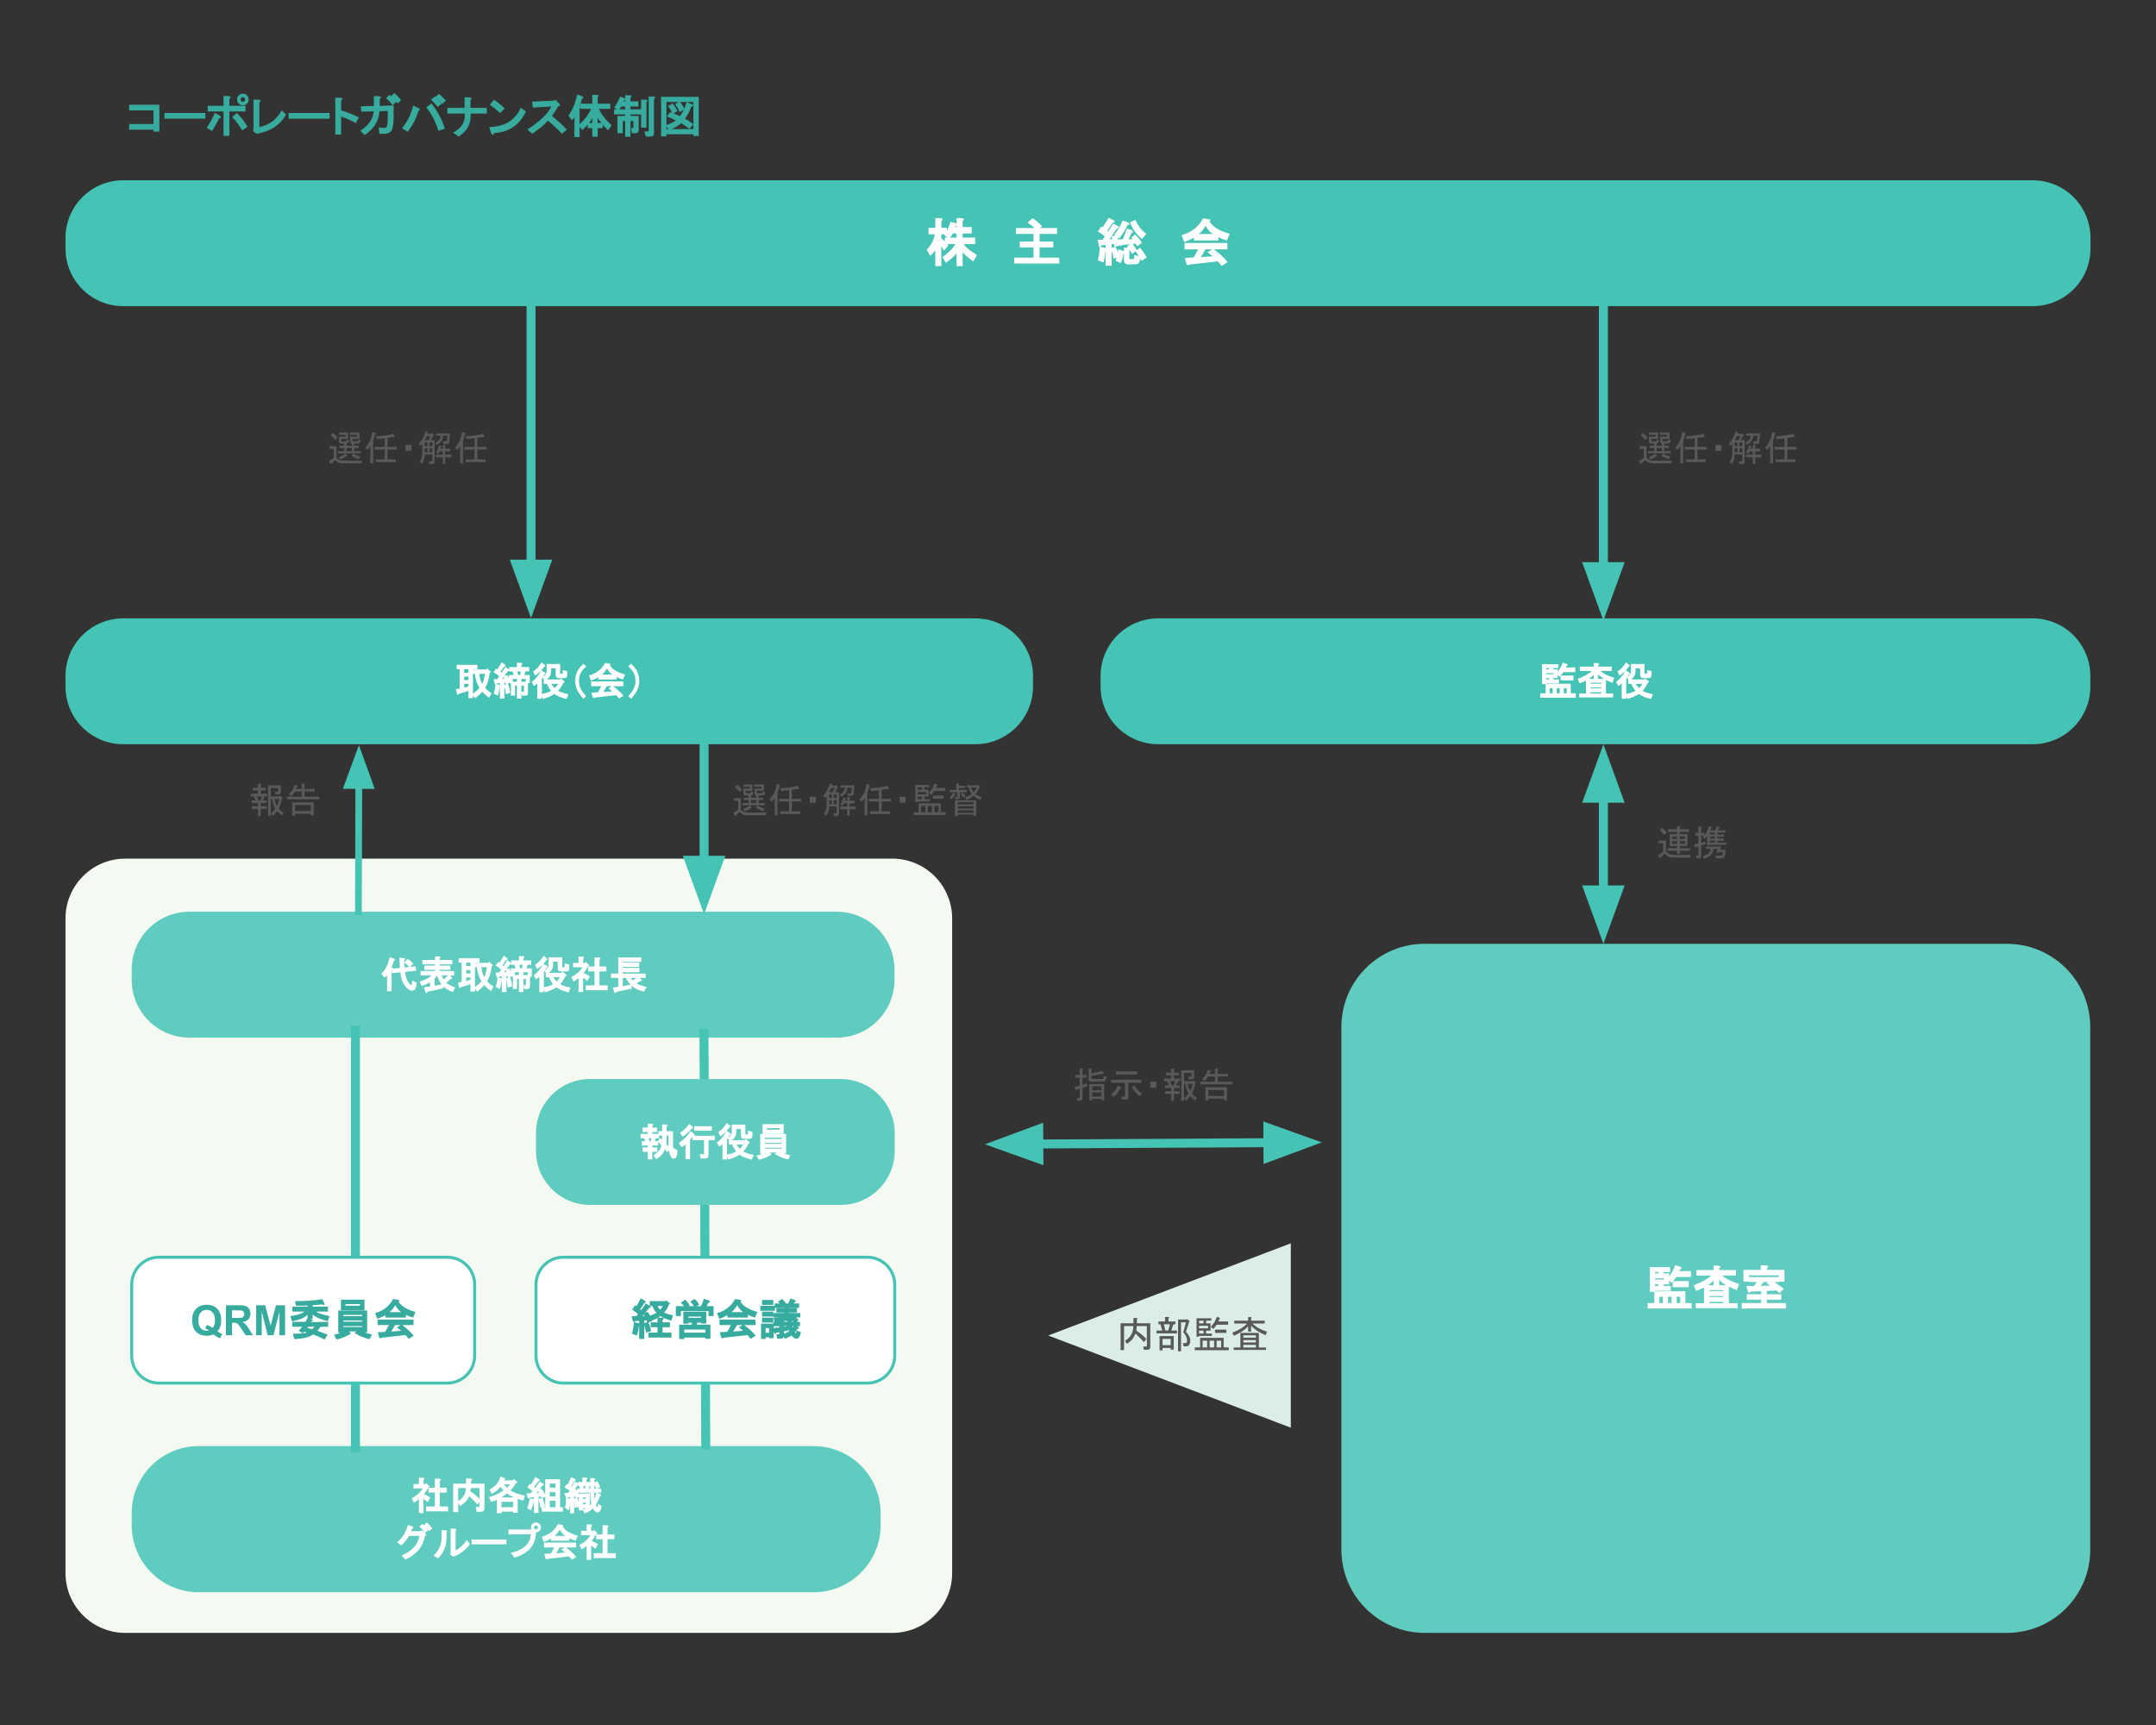 <svg version="1.1" viewBox="0.0 0.0 960.0 768.0" fill="none" stroke="none" stroke-linecap="square" stroke-miterlimit="10" xmlns:xlink="http://www.w3.org/1999/xlink" xmlns="http://www.w3.org/2000/svg"><rect x="0.0" y="0.0" width="960.0" height="768.0" fill="#333333" stroke="none"/><clipPath id="g226d69d90a0_0_41.0"><path d="m0 0l960.0 0l0 768.0l-960.0 0l0 -768.0z" clip-rule="nonzero"/></clipPath><g clip-path="url(#g226d69d90a0_0_41.0)"><path fill="#000000" fill-opacity="0.0" d="m0 0l960.0 0l0 768.0l-960.0 0z" fill-rule="evenodd"/><path fill="#45c3b4" d="m29.165 105.942l0 0c0 -14.179 11.494 -25.674 25.674 -25.674l850.322 0c6.809 0 13.339 2.705 18.154 7.52c4.815 4.815 7.52 11.345 7.52 18.154l0 4.684l0 0c0 14.179 -11.495 25.674 -25.674 25.674l-850.322 0c-14.179 0 -25.674 -11.494 -25.674 -25.674z" fill-rule="evenodd"/><path fill="#ffffff" d="m428.635 101.085l4.062 0l0 2.875l-4.062 0l0 1.812l5.578 0l0 2.891l-5.078 0q1.141 2.016 5.844 4.844l-1.516 2.906q-3.969 -2.859 -4.828 -4.125l0 6.188l-2.703 0l0 -5.812q-1.047 1.781 -4.844 4.344l-1.406 -2.594q4.062 -2.844 5.797 -5.75l-4.781 0l0 -2.891l5.234 0l0 -1.812l-1.703 0q-0.438 1.031 -1.797 2.625l-2.078 -2.203q1.812 -1.922 2.875 -5.609l2.266 0.562q1.703 0.844 0.016 1.281l-0.156 0.469l0.578 0l0 -3.984l2.172 0q1.953 0.25 0.531 1.25l0 2.734zm-9.469 17.391l-2.703 0l0 -6.984q-0.016 0.047 -2.188 2.438l-1.656 -2.703q2.891 -2.984 3.656 -6.906l-2.828 0l0 -2.891l3.016 0l0 -4.328l2.203 0q1.875 0.453 0.5 1.266l0 3.062l2.469 0l0 2.891l-2.469 0l0 1.844q1.625 1.062 3.125 3.0l-1.969 2.484q-1.297 -2.094 -1.219 -2.109l0.062 8.938zm43.717 -3.766l8.766 0l0 2.625l-20.062 0l0 -2.625l8.594 0l0 -4.547l-6.109 0l0 -2.625l6.109 0l0 -3.391l-7.797 0l0 -2.625l8.141 0q-0.719 -0.875 -2.953 -2.406l2.234 -1.969q2.109 1.391 4.281 3.656l-0.922 0.719l7.5 0l0 2.625l-7.781 0l0 3.391l6.109 0l0 2.625l-6.109 0l0 4.547zm45.608 -8.359q-3.641 -2.734 -5.344 -7.453l2.438 -0.953q1.891 4.172 4.875 6.172l-1.969 2.234zm-4.594 1.828q1.297 1.422 2.312 3.328l-2.203 1.547q-0.922 -2.031 -2.219 -3.312l2.109 -1.562zm-2.0 -9.281q2.156 0.984 0.062 1.375q-1.078 2.75 -3.641 5.922l-2.156 -1.766q2.312 -2.594 3.672 -6.312l2.062 0.781zm-7.859 7.641l1.281 -0.047l-0.406 -1.172l2.156 -0.719q1.0 2.016 1.656 4.625l-2.375 0.688l-0.391 -1.312l-0.953 0.094l0 9.609l-2.703 0l0 -9.25l-1.812 0.188q-1.062 1.891 -1.281 -0.438l-0.484 -2.062l2.125 0l1.062 -1.438q-0.859 -0.984 -3.109 -2.281l1.625 -2.172l0.594 0.344l2.641 -4.234l2.172 1.094q1.203 0.781 -0.391 1.156l-2.406 3.5l0.422 0.344l2.25 -3.547l1.984 1.109q1.203 0.781 -0.391 1.156l-3.266 4.766zm1.781 8.625q-0.312 -2.672 -1.328 -4.703l2.078 -0.594q1.25 1.578 1.672 4.594l-2.422 0.703zm6.547 -4.875q1.922 0.219 0.516 1.234l0 3.75q0 0.062 0.062 0.062l1.953 0q0.266 0 0.062 -1.844l2.688 0.688q0.219 3.5 -2.047 3.5l-3.266 0q-1.891 0 -1.891 -1.969l0 -5.422l1.922 0zm1.344 -4.578l1.766 -1.328q1.922 1.938 2.953 3.75l-2.062 1.531l-0.734 -1.156l-5.938 0.562q-0.516 0.859 -1.172 -0.078l-0.469 -2.422l1.906 0l1.828 -4.797l2.203 0.703q1.125 1.078 -0.188 1.266l-1.266 2.797l1.719 -0.094l-0.547 -0.734zm-6.938 10.438q0.922 -2.5 1.156 -5.125l2.156 0.609q2.219 0.844 0.188 1.281q-0.328 2.125 -1.125 4.203l-2.375 -0.969zm-4.844 -5.844q1.562 0.5 0.25 1.25q0 1.984 -0.75 5.312l-2.578 -0.953q0.797 -3.094 0.797 -6.094l2.281 0.484zm16.312 5.812q-1.094 -2.188 -2.672 -4.312l2.062 -1.5q1.547 1.781 2.938 4.328l-2.328 1.484zm31.811 -11.938q-1.609 -0.875 -3.219 -3.656q-1.594 2.594 -3.062 3.656l6.281 0zm6.281 2.875q-1.969 -0.469 -3.797 -1.5l0 1.516l-10.938 0l0 -1.344q-1.719 1.203 -4.328 1.984l-1.141 -3.016q6.5 -1.781 9.578 -7.469l2.172 0.312q1.875 0.25 0.672 1.109q2.484 3.734 9.016 5.422l-1.234 2.984zm-2.359 11.312q-0.938 -1.281 -1.703 -2.0l-12.469 1.391q-0.609 0.594 -1.422 0l-0.812 -2.922l3.953 -0.203l1.953 -3.594l-6.031 0l0 -2.875l19.078 0l0 2.875l-9.766 0l-2.062 3.438l5.297 -0.391q-0.344 -0.312 -2.281 -1.75l2.422 -1.625q4.562 3.438 6.516 6.016l-2.672 1.641z" fill-rule="nonzero"/><path fill="#45c3b4" d="m29.165 300.982l0 0c0 -14.179 11.494 -25.674 25.674 -25.674l379.456 0c6.809 0 13.339 2.705 18.154 7.52c4.815 4.815 7.52 11.345 7.52 18.154l0 4.684c0 14.179 -11.494 25.674 -25.674 25.674l-379.456 0c-14.179 0 -25.674 -11.494 -25.674 -25.674z" fill-rule="evenodd"/><path fill="#ffffff" d="m204.661 297.939l-1.328 0l0 -1.953l9.25 0l0 1.953l-1.984 0l0 12.891l-2.016 0l0 -3.25q-2.359 0.844 -4.172 1.266q-0.656 0.953 -0.938 0l-0.484 -2.031q1.156 -0.203 1.672 -0.281l0 -8.594zm5.562 11.141q2.312 -1.578 3.25 -2.859q-1.562 -2.328 -2.016 -6.219l-0.828 0l0 -1.953l5.906 0l0.391 -0.484l1.719 1.625l-0.562 0.344q-0.469 3.953 -2.047 6.734q0.891 1.156 2.844 2.359l-1.156 2.047q-2.078 -1.609 -2.969 -2.719q-1.078 1.25 -3.172 2.969l-1.359 -1.844zm4.484 -4.641q0.719 -1.062 1.188 -4.438l-2.484 0q0.281 2.672 1.297 4.438zm-8.031 -6.5l0 1.578l1.906 0l0 -1.578l-1.906 0zm0 3.328l0 1.5l1.906 0l0 -1.5l-1.906 0zm0 3.25l0 1.625q0.828 -0.172 1.906 -0.562l0 -1.062l-1.906 0zm19.484 -0.109q0.766 1.531 1.0 4.125l-1.938 0.531q-0.312 -2.625 -0.797 -4.031l1.734 -0.625zm-6.297 4.406q0.531 -1.844 0.844 -4.328l1.609 0.359q1.359 0.562 0.203 0.922q-0.172 1.859 -0.844 3.938l-1.812 -0.891zm1.203 -4.531q-0.281 1.094 -0.859 0.016l-0.422 -1.938l1.578 0l0.953 -1.297l-2.531 -1.859l1.156 -1.562l0.5 0.391l2.0 -3.188l1.312 0.969q0.859 1.109 -0.203 0.891l-1.688 2.406l0.5 0.375l1.672 -2.594l1.375 1.031q0.875 0.875 -0.25 0.875l-2.5 3.422l0.922 -0.078l-0.359 -1.109l1.625 -0.5q0.797 0.969 1.188 3.625l-1.844 0.516l-0.156 -0.844l-0.438 0.047l0 7.156l-2.016 0l0 -6.891l-1.516 0.141zm5.5 -3.781l2.188 0l-0.562 -1.562l-1.484 0l0 -1.953l3.453 0l0 -1.922l1.625 0q1.453 0.172 0.391 0.906l0 1.016l3.453 0l0 1.953l-1.578 0l-0.594 1.562l2.438 0l0 3.688l-0.797 0l0 4.172q0 1.344 -1.141 1.344l-1.5 0l-0.297 -1.766l1.203 0q0 0.078 -0.078 0.078l0 -2.766l-1.109 0l0 5.781l-2.016 0l0 -5.781l-0.844 0l0 4.453l-1.812 0l0 -5.516l-0.938 0l0 -3.688zm4.984 0l0.328 -1.562l-1.578 0l0.453 1.562l0.797 0zm2.531 1.75l-1.906 0l0 1.25l1.906 0l0 -1.25zm-5.688 0l0 1.25l1.766 0l0 -1.25l-1.766 0zm13.969 -5.391q-1.938 2.656 -4.094 3.938l-0.922 -1.875q2.141 -1.25 3.812 -4.031l1.312 1.047q0.703 0.531 -0.109 0.922zm8.484 7.156q-1.203 2.422 -2.328 3.547q1.25 0.797 4.625 1.547l-0.859 2.109q-3.609 -0.891 -5.391 -2.25q-2.172 1.422 -5.094 2.188l-0.969 -2.141q2.953 -0.453 4.516 -1.469q-1.266 -1.609 -1.797 -3.094l-1.438 0l0 -1.953l7.109 0l0.438 -0.438l1.391 1.047q0.766 0.781 -0.203 0.906zm-9.422 -2.547q1.953 -1.094 1.953 -2.281l0 -3.594l6.062 0l0 4.266q0 0.109 0.047 0.109l1.141 0q0 0.078 -0.078 0.016l0 -1.703l2.016 0.516l0 1.719q0 1.406 -1.406 1.406l-2.203 0q-1.531 0 -1.531 -1.531l0 -2.844l-2.031 0l0 1.516q0 2.391 -2.844 4.031l-1.125 -1.625zm-0.156 0.547l0 9.078l-2.016 0l0 -6.844q-0.359 0.391 -1.5 1.156l-1.0 -1.797q2.641 -1.984 4.234 -5.172l1.625 0.938q0.781 0.797 -0.219 0.922l-1.125 1.719zm5.719 4.344q0.969 -0.859 1.391 -1.906l-2.812 0q0.375 0.906 1.422 1.906zm10.031 -7.391q0.766 -1.578 2.766 -3.438l1.25 1.141q-1.891 1.719 -2.531 3.078q-0.703 1.438 -0.703 3.484q0 1.719 0.703 3.25q0.656 1.422 2.5 3.422l-1.234 1.203q-1.922 -2.172 -2.75 -3.859q-0.891 -1.875 -0.891 -4.016q0 -2.391 0.891 -4.266zm15.688 1.406q-1.219 -0.672 -2.438 -2.766q-1.203 1.953 -2.312 2.766l4.75 0zm4.688 2.141q-1.469 -0.344 -2.859 -1.141l0 1.141l-8.188 0l0 -1.016q-1.297 0.922 -3.25 1.5l-0.844 -2.25q4.875 -1.328 7.172 -5.594l1.625 0.234q1.375 0.172 0.5 0.828q1.875 2.812 6.766 4.062l-0.922 2.234zm-1.766 8.484q-0.688 -0.953 -1.281 -1.484l-9.359 1.031q-0.453 0.453 -1.047 0l-0.625 -2.188l2.969 -0.141l1.484 -2.703l-4.547 0l0 -2.156l14.312 0l0 2.156l-7.328 0l-1.547 2.578l3.984 -0.281q-0.266 -0.25 -1.703 -1.328l1.812 -1.203q3.422 2.562 4.859 4.5l-1.984 1.219zm8.109 -3.75q-0.828 1.688 -2.75 3.859l-1.234 -1.203q1.844 -2.0 2.5 -3.422q0.703 -1.531 0.703 -3.25q0 -2.047 -0.703 -3.484q-0.641 -1.359 -2.531 -3.078l1.25 -1.141q2.0 1.859 2.766 3.438q0.891 1.875 0.891 4.266q0 2.141 -0.891 4.016z" fill-rule="nonzero"/><path fill="#45c3b4" d="m490.05 300.98l0 0c0 -14.179 11.494 -25.674 25.674 -25.674l389.377 0c6.809 0 13.339 2.705 18.154 7.52c4.815 4.815 7.52 11.345 7.52 18.154l0 4.684c0 14.179 -11.495 25.674 -25.674 25.674l-389.377 0c-14.179 0 -25.674 -11.494 -25.674 -25.674z" fill-rule="evenodd"/><path fill="#ffffff" d="m691.584 301.922l0 0.578l2.578 0l0 1.75l-5.719 -0.016l0.016 0.344l-1.812 0l0 -8.859l7.25 0l0 1.75l-2.312 0l0 0.516l1.984 0l0 3.938l-1.984 0zm4.547 -2.656q-0.578 0.875 -1.688 2.062l-1.562 -1.453q2.047 -2.188 2.922 -4.906l1.672 0.594q1.141 0.531 0.016 0.969q-0.172 0.625 -0.234 0.641l4.156 -0.047l0 2.141l-5.281 0zm-2.953 9.406l1.297 0l0 -2.297l-1.297 0l0 2.297zm7.438 -5.75l-5.734 0l0 -2.156l5.734 0l0 2.156zm-3.016 5.75l0 -2.297l-1.312 0l0 2.297l1.312 0zm-6.25 0l0 -2.297l-1.297 0l0 2.297l1.297 0zm8.062 0l2.266 0l0 1.953l-15.828 0l0 -1.953l2.391 0l0 -4.25l11.172 0l0 4.25zm-7.656 -8.5l0 -0.438l-3.297 0l0 0.438l3.297 0zm-2.0 -2.188l0 -0.516l-1.297 0l0 0.516l1.297 0zm0 4.516l0 -0.578l-1.297 0l0 0.578l1.297 0zm28.266 1.531q-4.328 -1.625 -6.391 -3.781l0 2.078l-2.016 0l0 -1.812q-2.125 2.219 -6.281 3.766l-0.859 -2.031q4.625 -1.766 6.234 -3.516l-5.266 0l0 -1.953l6.172 0l0 -1.594l1.641 0q1.406 0.203 0.375 0.922l0 0.672l6.047 0l0 1.953l-4.953 0q1.859 1.797 6.047 3.016l-0.75 2.281zm-11.859 -1.797l8.922 0l0 6.5l3.188 0l0 1.766l-15.094 0l0 -1.766l2.984 0l0 -6.5zm6.906 6.0l-4.891 0l0 0.5l4.891 0l0 -0.5zm0 -2.125l-4.891 0l0 0.375l4.891 0l0 -0.375zm-4.891 -1.75l4.891 0l0 -0.375l-4.891 0l0 0.375zm17.031 -7.5q-1.938 2.656 -4.094 3.938l-0.922 -1.875q2.141 -1.25 3.812 -4.031l1.312 1.047q0.703 0.531 -0.109 0.922zm8.484 7.156q-1.203 2.422 -2.328 3.547q1.25 0.797 4.625 1.547l-0.859 2.109q-3.609 -0.891 -5.391 -2.25q-2.172 1.422 -5.094 2.188l-0.969 -2.141q2.953 -0.453 4.516 -1.469q-1.266 -1.609 -1.797 -3.094l-1.438 0l0 -1.953l7.109 0l0.438 -0.438l1.391 1.047q0.766 0.781 -0.203 0.906zm-9.422 -2.547q1.953 -1.094 1.953 -2.281l0 -3.594l6.062 0l0 4.266q0 0.109 0.047 0.109l1.141 0q0 0.078 -0.078 0.016l0 -1.703l2.016 0.516l0 1.719q0 1.406 -1.406 1.406l-2.203 0q-1.531 0 -1.531 -1.531l0 -2.844l-2.031 0l0 1.516q0 2.391 -2.844 4.031l-1.125 -1.625zm-0.156 0.547l0 9.078l-2.016 0l0 -6.844q-0.359 0.391 -1.5 1.156l-1.0 -1.797q2.641 -1.984 4.234 -5.172l1.625 0.938q0.781 0.797 -0.219 0.922l-1.125 1.719zm5.719 4.344q0.969 -0.859 1.391 -1.906l-2.812 0q0.375 0.906 1.422 1.906z" fill-rule="nonzero"/><path fill="#f4f9f1" d="m29.165 408.945l0 0c0 -14.728 11.94 -26.668 26.668 -26.668l341.467 0c7.073 0 13.856 2.81 18.857 7.811c5.001 5.001 7.811 11.784 7.811 18.857l0 291.389c0 14.728 -11.94 26.668 -26.668 26.668l-341.467 0l0 0c-14.728 0 -26.668 -11.94 -26.668 -26.668z" fill-rule="evenodd"/><path fill="#60ccbf" d="m58.653 431.598l0 0c0 -14.179 11.494 -25.674 25.674 -25.674l288.275 0c6.809 0 13.339 2.705 18.154 7.52c4.815 4.815 7.52 11.345 7.52 18.154l0 4.684l0 0c0 14.179 -11.494 25.674 -25.674 25.674l-288.275 0c-14.179 0 -25.674 -11.494 -25.674 -25.674z" fill-rule="evenodd"/><path fill="#ffffff" d="m179.573 426.54q1.641 0.141 0.391 1.047l0.172 3.172l4.859 -0.531l0.312 1.938l-4.938 0.547q0.422 4.078 2.438 5.656q0.5 0.406 0.562 -0.156l0.203 -1.703l2.062 1.078l-0.25 1.25q-0.703 3.5 -3.531 1.547q-3.109 -2.156 -3.562 -7.484l-3.734 0.344l-0.094 -1.953l3.578 -0.328l-0.188 -4.578l1.719 0.156zm-9.812 6.922q2.562 -2.047 3.75 -7.281l1.859 0.594q1.25 0.812 -0.047 0.953q-0.172 1.047 -1.016 3.016q1.359 0.203 0.062 0.922l0 9.641l-2.016 0l0 -7.125q-0.266 0.375 -1.188 1.094l-1.406 -1.812zm11.797 -6.562q1.531 1.125 2.438 2.203l-1.734 1.641q-0.781 -1.172 -2.25 -2.297l1.547 -1.547zm17.141 10.562q0.766 0.953 3.953 2.125l-0.953 2.062q-5.641 -1.875 -7.016 -7.375l0.031 0q-0.562 0.797 -1.219 1.453l0 3.156l3.719 -0.719l0.312 1.781q-3.906 0.969 -7.172 1.578q-0.375 1.234 -0.984 0.031l-0.578 -2.016l2.688 -0.328l0 -1.906q-1.234 0.844 -3.688 1.688l-0.969 -1.969q3.609 -1.016 5.312 -2.75l-4.844 0l0 -1.953l6.438 0l0 -0.516l-4.781 0l0 -1.938l4.781 0l0 -0.516l-5.641 0l0 -1.953l5.641 0l0 -1.594l1.641 0q1.406 0.203 0.375 0.922l0 0.672l5.656 0l0 1.953l-5.656 0l0 0.516l4.781 0l0 1.938l-4.781 0l0 0.516l6.453 0l0 1.953l-5.531 0q0.25 0.75 0.938 1.797q0.953 -0.797 2.297 -2.312l1.328 1.328q0.203 1.031 -0.562 0.75q-0.984 0.938 -1.969 1.625zm6.859 -8.906l-1.328 0l0 -1.953l9.25 0l0 1.953l-1.984 0l0 12.891l-2.016 0l0 -3.25q-2.359 0.844 -4.172 1.266q-0.656 0.953 -0.938 0l-0.484 -2.031q1.156 -0.203 1.672 -0.281l0 -8.594zm5.562 11.141q2.312 -1.578 3.25 -2.859q-1.562 -2.328 -2.016 -6.219l-0.828 0l0 -1.953l5.906 0l0.391 -0.484l1.719 1.625l-0.562 0.344q-0.469 3.953 -2.047 6.734q0.891 1.156 2.844 2.359l-1.156 2.047q-2.078 -1.609 -2.969 -2.719q-1.078 1.25 -3.172 2.969l-1.359 -1.844zm4.484 -4.641q0.719 -1.062 1.188 -4.438l-2.484 0q0.281 2.672 1.297 4.438zm-8.031 -6.5l0 1.578l1.906 0l0 -1.578l-1.906 0zm0 3.328l0 1.5l1.906 0l0 -1.5l-1.906 0zm0 3.25l0 1.625q0.828 -0.172 1.906 -0.562l0 -1.062l-1.906 0zm19.484 -0.109q0.766 1.531 1.0 4.125l-1.938 0.531q-0.312 -2.625 -0.797 -4.031l1.734 -0.625zm-6.297 4.406q0.531 -1.844 0.844 -4.328l1.609 0.359q1.359 0.562 0.203 0.922q-0.172 1.859 -0.844 3.938l-1.812 -0.891zm1.203 -4.531q-0.281 1.094 -0.859 0.016l-0.422 -1.938l1.578 0l0.953 -1.297l-2.531 -1.859l1.156 -1.562l0.5 0.391l2.0 -3.188l1.312 0.969q0.859 1.109 -0.203 0.891l-1.688 2.406l0.5 0.375l1.672 -2.594l1.375 1.031q0.875 0.875 -0.25 0.875l-2.5 3.422l0.922 -0.078l-0.359 -1.109l1.625 -0.5q0.797 0.969 1.188 3.625l-1.844 0.516l-0.156 -0.844l-0.438 0.047l0 7.156l-2.016 0l0 -6.891l-1.516 0.141zm5.5 -3.781l2.188 0l-0.562 -1.562l-1.484 0l0 -1.953l3.453 0l0 -1.922l1.625 0q1.453 0.172 0.391 0.906l0 1.016l3.453 0l0 1.953l-1.578 0l-0.594 1.562l2.438 0l0 3.688l-0.797 0l0 4.172q0 1.344 -1.141 1.344l-1.5 0l-0.297 -1.766l1.203 0q0 0.078 -0.078 0.078l0 -2.766l-1.109 0l0 5.781l-2.016 0l0 -5.781l-0.844 0l0 4.453l-1.812 0l0 -5.516l-0.938 0l0 -3.688zm4.984 0l0.328 -1.562l-1.578 0l0.453 1.562l0.797 0zm2.531 1.75l-1.906 0l0 1.25l1.906 0l0 -1.25zm-5.688 0l0 1.25l1.766 0l0 -1.25l-1.766 0zm13.969 -5.391q-1.938 2.656 -4.094 3.938l-0.922 -1.875q2.141 -1.25 3.812 -4.031l1.312 1.047q0.703 0.531 -0.109 0.922zm8.484 7.156q-1.203 2.422 -2.328 3.547q1.25 0.797 4.625 1.547l-0.859 2.109q-3.609 -0.891 -5.391 -2.25q-2.172 1.422 -5.094 2.188l-0.969 -2.141q2.953 -0.453 4.516 -1.469q-1.266 -1.609 -1.797 -3.094l-1.438 0l0 -1.953l7.109 0l0.438 -0.438l1.391 1.047q0.766 0.781 -0.203 0.906zm-9.422 -2.547q1.953 -1.094 1.953 -2.281l0 -3.594l6.062 0l0 4.266q0 0.109 0.047 0.109l1.141 0q0 0.078 -0.078 0.016l0 -1.703l2.016 0.516l0 1.719q0 1.406 -1.406 1.406l-2.203 0q-1.531 0 -1.531 -1.531l0 -2.844l-2.031 0l0 1.516q0 2.391 -2.844 4.031l-1.125 -1.625zm-0.156 0.547l0 9.078l-2.016 0l0 -6.844q-0.359 0.391 -1.5 1.156l-1.0 -1.797q2.641 -1.984 4.234 -5.172l1.625 0.938q0.781 0.797 -0.219 0.922l-1.125 1.719zm5.719 4.344q0.969 -0.859 1.391 -1.906l-2.812 0q0.375 0.906 1.422 1.906zm11.75 -8.25l0.906 0l0.406 -0.406l1.531 1.531l-0.734 0.516q-0.766 1.484 -1.875 2.859q1.234 0.391 2.781 1.453l-1.062 2.094q-1.422 -1.172 -1.953 -1.469l0 6.344l-2.016 0l0 -6.156q-0.656 0.578 -2.266 1.5l-0.906 -1.969q3.391 -1.812 4.844 -4.344l-4.125 0l0 -1.953l2.453 0l0 -2.844l1.625 0q1.453 0.172 0.391 0.906l0 1.938zm6.922 -2.453q1.531 0.312 0.375 1.062l0 2.984l3.062 0l0 2.156l-3.062 0l0 6.219l3.656 0l0 2.156l-9.781 0l0 -2.156l3.922 0l0 -6.219l-2.859 0l0 -2.156l2.859 0l0 -4.047l1.828 0zm20.203 15.219q-6.141 -1.422 -7.984 -6.094l-1.484 0l0 3.625l3.641 -0.641l0.422 1.781l-6.938 1.422q-0.156 0.984 -0.969 0.172l-0.578 -2.062l2.406 -0.359l0 -3.938l-3.188 0l0 -1.953l3.188 0l0 -7.172l10.25 0l0 1.953l-8.234 0l0 0.312l7.312 0l0 1.938l-7.312 0l0 0.453l7.438 0l0 1.938l-7.438 0l0 0.578l10.234 0l0 1.953l-6.641 0q0.141 0.312 0.953 1.125l2.078 -1.625l1.344 0.938q1.359 0.953 -0.297 0.953l-1.562 1.047q0.859 0.625 4.5 1.578l-1.141 2.078z" fill-rule="nonzero"/><path fill="#60ccbf" d="m58.653 673.642l0 0c0 -16.467 13.349 -29.815 29.815 -29.815l273.818 0c7.908 0 15.491 3.141 21.083 8.733c5.591 5.591 8.733 13.175 8.733 21.083l0 5.44l0 0c0 16.467 -13.349 29.815 -29.815 29.815l-273.818 0c-16.467 0 -29.815 -13.349 -29.815 -29.815z" fill-rule="evenodd"/><path fill="#ffffff" d="m188.549 660.749l0.906 0l0.406 -0.406l1.531 1.531l-0.734 0.516q-0.766 1.484 -1.875 2.859q1.234 0.391 2.781 1.453l-1.062 2.094q-1.422 -1.172 -1.953 -1.469l0 6.344l-2.016 0l0 -6.156q-0.656 0.578 -2.266 1.5l-0.906 -1.969q3.391 -1.812 4.844 -4.344l-4.125 0l0 -1.953l2.453 0l0 -2.844l1.625 0q1.453 0.172 0.391 0.906l0 1.938zm6.922 -2.453q1.531 0.312 0.375 1.062l0 2.984l3.062 0l0 2.156l-3.062 0l0 6.219l3.656 0l0 2.156l-9.781 0l0 -2.156l3.922 0l0 -6.219l-2.859 0l0 -2.156l2.859 0l0 -4.047l1.828 0zm17.156 11.578q-2.406 -2.609 -3.734 -3.781q-0.734 2.328 -3.984 4.438l-1.328 -1.906q3.875 -2.281 3.875 -6.125l-3.438 0l0 10.703l-2.219 0l0 -12.641l5.719 0l0 -2.328l1.828 0q1.516 0.281 0.391 1.062l0 1.266l5.969 0l0 10.828q0 1.672 -1.609 1.672l-1.875 0l-0.391 -2.141l1.734 0q0 0.078 -0.078 0.078l0 -8.5l-3.828 0q0 0.688 -0.156 1.5q2.422 1.609 4.5 3.844l-1.375 2.031zm13.156 -7.562q0.938 -0.828 1.281 -1.469l-2.719 0q0.078 0.25 1.438 1.469zm2.953 -3.812l1.75 1.359l-0.781 0.547q-0.906 1.625 -2.406 3.125q1.891 1.422 6.453 2.344l-0.766 2.219q-5.109 -1.375 -7.203 -3.219q-1.531 1.281 -2.531 1.797l7.266 0l0 6.859l-2.016 0l0 -0.531l-5.219 0l0 0.734l-2.016 0l0 -6.016q-0.797 0.406 -2.578 0.969l-0.953 -2.172q3.641 -0.875 6.469 -3.0q-1.281 -1.344 -1.391 -1.578q-1.172 1.812 -3.906 3.156l-0.875 -1.953q3.734 -1.938 4.797 -5.734l1.562 0.531q1.219 0.578 0.047 0.922l-0.109 0.234l3.891 0l0.516 -0.594zm-0.234 12.547l0 -2.438l-5.219 0l0 2.438l5.219 0zm13.016 -9.625q-1.25 1.828 -2.656 3.266l1.172 -0.047l-0.656 -1.016l1.625 -0.906q1.281 1.516 2.172 3.469l-1.875 0.875l-0.375 -0.75l-1.172 0.078l0 7.203l-2.016 0l0 -7.0l-1.891 0.141q-0.109 0.875 -0.938 0.047l-0.359 -1.969l1.719 0q0.422 -0.422 0.859 -0.891q-0.797 -0.703 -2.328 -1.828l1.156 -1.469l0.453 0.328q1.281 -1.875 1.891 -3.406l1.484 0.859q1.172 0.766 -0.094 0.953q-0.672 1.141 -1.859 2.625l0.531 0.422q0.766 -0.906 1.844 -2.859l1.531 0.938q0.969 0.797 -0.219 0.938zm7.859 9.625l1.266 0l0 1.953l-9.453 0l0 -1.953l1.594 0l0 -12.484l6.594 0l0 12.484zm-2.016 0l0 -2.891l-2.562 0l0 2.891l2.562 0zm0 -4.844l0 -1.906l-2.562 0l0 1.906l2.562 0zm0 -3.859l0 -1.828l-2.562 0l0 1.828l2.562 0zm-5.906 4.531q1.0 2.172 1.266 3.844l-2.062 0.594q0 -1.391 -1.062 -3.938l1.859 -0.5zm-3.906 0.469q1.312 0.391 0.172 0.969q-0.312 1.906 -1.281 4.094l-1.734 -1.0q0.844 -1.719 1.219 -4.328l1.625 0.266zm29.547 -1.281q-0.484 1.75 -1.75 3.828q0.516 1.297 0.688 1.297q0 0.031 0.281 -1.672l1.625 0.969q-0.5 2.844 -1.781 2.844q-1.344 0 -2.141 -1.781q-1.109 1.281 -3.672 2.281l-0.906 -1.844q1.719 -0.578 1.688 -0.531l-1.594 0.016l0 1.0l-1.812 0l0 -7.531l4.938 0l0 5.328q0.547 -0.469 0.625 -0.688q-0.453 -1.719 -0.453 -5.016l-5.969 0l0 -1.75l1.312 0l-0.266 -1.234l-0.656 0l0 -1.75l2.062 0l0 -2.0l1.438 0q1.406 0.203 0.375 0.922l0 1.078l2.062 0l0 1.75l-0.672 0l-0.344 1.234l0.656 0l0 -4.719l1.438 0q1.406 0.203 0.375 0.922l0 3.797l3.062 0l0 1.75l-3.062 0q0 2.938 -0.031 2.906q0.297 -0.656 0.922 -2.969l1.688 0.625q0.812 0.812 -0.125 0.938zm-15.531 5.281q0.516 -1.969 0.422 -4.469l1.641 0.25q1.312 0.406 0.328 0.906q0 1.859 -0.578 4.438l-1.812 -1.125zm8.125 -9.766l0.297 1.234l0.391 0l0.25 -1.234l-0.938 0zm-7.328 -0.875l0.438 0.25l1.5 -3.297l1.5 0.688q1.141 0.969 -0.125 0.969l-1.281 2.531q0.141 0.109 0.234 0.172q0.531 -0.938 1.203 -2.453l1.438 0.719q0.922 0.969 -0.125 0.969q-1.047 1.875 -2.016 3.328l0.266 -0.016l-0.375 -0.75l1.422 -0.781q1.141 1.703 1.734 3.219l-1.672 0.828l-0.391 -0.891l-0.422 0.062l0 7.484l-1.828 0l0 -7.266l-1.0 0.125q-0.141 1.203 -0.953 -0.031l-0.641 -1.812l1.75 -0.062q0.359 -0.578 0.656 -1.094q-0.703 -0.469 -2.266 -1.312l0.953 -1.578zm13.047 2.266q-0.422 -1.531 -1.203 -2.734l1.75 -0.828q0.859 1.359 1.297 2.75l-1.844 0.812zm-4.562 6.75l0 -0.641l-1.312 0l0 0.641l1.312 0zm0 -2.391l0 -0.641l-1.312 0l0 0.641l1.312 0zm-5.0 3.938q0.078 -2.156 -0.562 -4.078l1.875 -0.297q0.719 1.922 0.719 4.062l-2.031 0.312z" fill-rule="nonzero"/><path fill="#ffffff" d="m189.203 683.83q-1.25 7.203 -8.688 10.5l-1.703 -1.797q6.797 -2.781 8.0 -8.703l-4.703 0q-1.438 2.406 -3.344 4.156l-1.922 -1.266q3.703 -3.344 4.766 -7.797l1.922 0.672q1.109 0.578 0 0.969q-0.234 0.734 -0.438 1.125l4.125 0l0.75 -0.406l1.375 1.359q0.859 0.875 -0.141 1.188zm0.016 -1.359q-1.234 -1.797 -2.531 -2.828l1.422 -1.188q1.375 1.219 2.609 2.844l-1.5 1.172zm1.969 -0.781q-1.281 -1.609 -2.391 -2.625l1.281 -1.281q1.266 1.156 2.391 2.625l-1.281 1.281zm11.676 8.547q2.359 -0.922 5.031 -4.594l1.344 1.828q-2.719 3.734 -6.656 5.297l-0.703 0.359l-1.453 -1.094l0.219 -0.516l0 -10.953l1.766 0q1.297 0.266 0.453 1.031l0 8.641zm-9.797 2.328q3.531 -3.375 3.531 -7.938l0 -3.344l1.781 0q1.297 0.312 0.422 1.031l0 2.234q0 5.734 -3.828 9.281l-1.906 -1.266zm16.938 -5.016l0 -2.141l15.5 0l0 2.141l-15.5 0zm28.633 -6.656q0.391 0 0.609 -0.234q0.25 -0.234 0.25 -0.625q0 -0.391 -0.234 -0.609q-0.234 -0.234 -0.625 -0.234q-0.391 0 -0.609 0.234q-0.234 0.219 -0.234 0.609q0 0.391 0.234 0.641q0.219 0.219 0.609 0.219zm0 1.344q-0.938 0 -1.578 -0.625q-0.625 -0.641 -0.625 -1.578q0 -0.938 0.625 -1.578q0.641 -0.625 1.578 -0.625q0.938 0 1.578 0.625q0.625 0.641 0.625 1.578q0 0.938 -0.625 1.578q-0.641 0.625 -1.578 0.625zm-12.234 0.875l0 -2.156l10.281 0l1.969 1.438q-0.344 8.469 -9.562 11.062l-1.688 -2.062q8.578 -2.0 8.953 -8.281l-9.953 0zm25.289 0.703q-1.219 -0.672 -2.438 -2.766q-1.203 1.953 -2.312 2.766l4.75 0zm4.688 2.141q-1.469 -0.344 -2.859 -1.141l0 1.141l-8.188 0l0 -1.016q-1.297 0.922 -3.25 1.5l-0.844 -2.25q4.875 -1.328 7.172 -5.594l1.625 0.234q1.375 0.172 0.5 0.828q1.875 2.812 6.766 4.062l-0.922 2.234zm-1.766 8.484q-0.688 -0.953 -1.281 -1.484l-9.359 1.031q-0.453 0.453 -1.047 0l-0.625 -2.188l2.969 -0.141l1.484 -2.703l-4.547 0l0 -2.156l14.312 0l0 2.156l-7.328 0l-1.547 2.578l3.984 -0.281q-0.266 -0.25 -1.703 -1.328l1.812 -1.203q3.422 2.562 4.859 4.5l-1.984 1.219zm8.609 -12.891l0.906 0l0.406 -0.406l1.531 1.531l-0.734 0.516q-0.766 1.484 -1.875 2.859q1.234 0.391 2.781 1.453l-1.062 2.094q-1.422 -1.172 -1.953 -1.469l0 6.344l-2.016 0l0 -6.156q-0.656 0.578 -2.266 1.5l-0.906 -1.969q3.391 -1.812 4.844 -4.344l-4.125 0l0 -1.953l2.453 0l0 -2.844l1.625 0q1.453 0.172 0.391 0.906l0 1.938zm6.922 -2.453q1.531 0.312 0.375 1.062l0 2.984l3.062 0l0 2.156l-3.062 0l0 6.219l3.656 0l0 2.156l-9.781 0l0 -2.156l3.922 0l0 -6.219l-2.859 0l0 -2.156l2.859 0l0 -4.047l1.828 0z" fill-rule="nonzero"/><path fill="#60ccbf" d="m597.275 457.261l0 0c0 -20.465 16.59 -37.055 37.055 -37.055l259.339 0c9.828 0 19.253 3.904 26.202 10.853c6.949 6.949 10.853 16.374 10.853 26.202l0 232.662c0 20.465 -16.59 37.055 -37.055 37.055l-259.339 0c-20.465 0 -37.055 -16.59 -37.055 -37.055z" fill-rule="evenodd"/><path fill="#ffffff" d="m740.765 571.834l0 0.688l3.188 0l0 2.188l-7.078 -0.031l0.031 0.438l-2.266 0l0 -10.969l8.984 0l0 2.188l-2.859 0l0 0.609l2.453 0l0 4.891l-2.453 0zm5.609 -3.281q-0.703 1.062 -2.094 2.562l-1.953 -1.828q2.531 -2.719 3.625 -6.078l2.094 0.734q1.422 0.688 0.016 1.219q-0.203 0.766 -0.312 0.797l5.156 -0.078l0 2.672l-6.531 0zm-3.641 11.594l1.578 0l0 -2.812l-1.578 0l0 2.812zm9.188 -7.078l-7.109 0l0 -2.688l7.109 0l0 2.688zm-3.75 7.078l0 -2.812l-1.594 0l0 2.812l1.594 0zm-7.719 0l0 -2.812l-1.578 0l0 2.812l1.578 0zm9.984 0l2.797 0l0 2.438l-19.578 0l0 -2.438l2.953 0l0 -5.25l13.828 0l0 5.25zm-9.484 -10.5l0 -0.516l-4.047 0l0 0.516l4.047 0zm-2.469 -2.703l0 -0.609l-1.578 0l0 0.609l1.578 0zm0 5.578l0 -0.688l-1.578 0l0 0.688l1.578 0zm34.922 1.906q-5.359 -2.0 -7.875 -4.641l0 2.547l-2.516 0l0 -2.219q-2.594 2.719 -7.75 4.641l-1.078 -2.547q5.734 -2.172 7.688 -4.312l-6.484 0l0 -2.438l7.625 0l0 -1.969l2.031 0q1.781 0.25 0.484 1.172l0 0.797l7.469 0l0 2.438l-6.094 0q2.266 2.203 7.453 3.703l-0.953 2.828zm-14.656 -2.234l11.047 0l0 8.031l3.938 0l0 2.203l-18.672 0l0 -2.203l3.688 0l0 -8.031zm8.531 7.438l-6.016 0l0 0.594l6.016 0l0 -0.594zm0 -2.625l-6.016 0l0 0.438l6.016 0l0 -0.438zm-6.016 -2.188l6.016 0l0 -0.438l-6.016 0l0 0.438zm31.156 0.859q-0.938 -0.797 -1.453 -1.141l-4.266 0.234l0 1.438l6.469 0l0 2.438l-6.469 0l0 1.5l8.531 0l0 2.438l-19.672 0l0 -2.438l8.625 0l0 -1.5l-6.406 0l0 -2.438l6.406 0l0 -1.328l-4.703 0.141q-0.641 1.266 -1.281 -0.203l-0.531 -2.297l3.344 0l1.219 -1.75l-3.469 0l0 -2.188l13.344 0l0 2.188l-2.016 0q1.5 1.0 4.219 3.047l-1.891 1.859zm-4.141 -3.297q0.031 0.031 -1.688 -0.984l0.688 -0.625l-2.031 0l-1.297 1.719l4.328 -0.109zm-1.969 -9.047q1.875 0.359 0.469 1.328l0 0.719l7.797 0l0 5.219l-2.516 0l0 -2.781l-13.234 0l0 2.781l-2.516 0l0 -5.219l7.703 0l0 -2.047l2.297 0z" fill-rule="nonzero"/><path fill="#000000" fill-opacity="0.0" d="m236.449 275.162l0 -138.709" fill-rule="evenodd"/><path stroke="#45c3b4" stroke-width="4.0" stroke-miterlimit="800.0" stroke-linecap="butt" d="m236.449 251.162l0 -114.709" fill-rule="evenodd"/><path fill="#45c3b4" stroke="#45c3b4" stroke-width="4.0" stroke-linecap="butt" d="m229.842 251.162l6.607 18.152l6.607 -18.152z" fill-rule="evenodd"/><path fill="#000000" fill-opacity="0.0" d="m713.942 276.298l0 -140.945" fill-rule="evenodd"/><path stroke="#45c3b4" stroke-width="4.0" stroke-miterlimit="800.0" stroke-linecap="butt" d="m713.942 252.298l0 -116.945" fill-rule="evenodd"/><path fill="#45c3b4" stroke="#45c3b4" stroke-width="4.0" stroke-linecap="butt" d="m707.335 252.298l6.607 18.152l6.607 -18.152z" fill-rule="evenodd"/><path fill="#000000" fill-opacity="0.0" d="m313.506 407.003l0 -76.346" fill-rule="evenodd"/><path stroke="#45c3b4" stroke-width="4.0" stroke-miterlimit="800.0" stroke-linecap="butt" d="m313.506 383.003l0 -52.346" fill-rule="evenodd"/><path fill="#45c3b4" stroke="#45c3b4" stroke-width="4.0" stroke-linecap="butt" d="m306.899 383.003l6.607 18.152l6.607 -18.152z" fill-rule="evenodd"/><path fill="#000000" fill-opacity="0.0" d="m159.814 331.721l-0.22 74.268" fill-rule="evenodd"/><path stroke="#45c3b4" stroke-width="3.0" stroke-miterlimit="800.0" stroke-linecap="butt" d="m159.761 349.721l-0.167 56.268" fill-rule="evenodd"/><path fill="#45c3b4" stroke="#45c3b4" stroke-width="3.0" stroke-linecap="butt" d="m164.716 349.736l-4.915 -13.629l-4.996 13.6z" fill-rule="evenodd"/><path fill="#000000" fill-opacity="0.0" d="m713.942 420.208l0 -88.819" fill-rule="evenodd"/><path stroke="#45c3b4" stroke-width="4.0" stroke-miterlimit="800.0" stroke-linecap="butt" d="m713.942 396.208l0 -40.819" fill-rule="evenodd"/><path fill="#45c3b4" stroke="#45c3b4" stroke-width="4.0" stroke-linecap="butt" d="m707.335 396.208l6.607 18.152l6.607 -18.152z" fill-rule="evenodd"/><path fill="#45c3b4" stroke="#45c3b4" stroke-width="4.0" stroke-linecap="butt" d="m720.548 355.389l-6.607 -18.152l-6.607 18.152z" fill-rule="evenodd"/><path fill="#daeee7" d="m574.758 635.627l-108.031 -41.039l108.031 -41.039z" fill-rule="evenodd"/><path fill="#000000" fill-opacity="0.0" d="m490.05 580.446l94.173 0l0 28.284l-94.173 0z" fill-rule="evenodd"/><path fill="#595959" d="m509.409 597.555q-2.125 -2.312 -3.859 -3.844q-0.859 2.719 -3.719 4.578l-0.922 -1.328q3.719 -2.188 3.719 -6.578l-4.125 0l0 10.703l-1.531 0l0 -11.953l5.719 0l0 -2.328l1.453 0q0.672 0.125 0.078 0.531l0 1.797l5.969 0l0 10.484q0 1.328 -1.266 1.328l-1.594 0l-0.266 -1.453l1.328 0q0.266 0 0.266 -0.266l0 -8.844l-4.516 0q0 1.0 -0.188 2.0q2.578 1.719 4.438 3.719l-0.984 1.453zm17.594 1.859l-0.266 -1.453l1.062 0q0.922 0 0.734 -1.531q-0.266 -1.859 -1.672 -3.25l1.203 -4.453l-2.188 0l0 12.891l-1.328 0l0 -14.156l3.906 0l0.141 -0.188l1.188 0.984l-0.266 0.203l-1.453 4.453q1.984 2.188 1.922 3.922q-0.062 2.578 -1.797 2.578l-1.188 0zm-10.688 -4.578l6.297 0l0 6.047l-1.328 0l0 -0.734l-3.641 0l0 1.062l-1.328 0l0 -6.375zm1.328 1.266l0 2.781l3.641 0l0 -2.781l-3.641 0zm1.125 -9.766l1.453 0q0.672 0.141 0.078 0.531l0 1.469l3.109 0l0 1.25l-0.922 0l-0.938 2.797l2.531 0l0 1.266l-9.094 0l0 -1.266l2.516 0l-0.797 -2.797l-0.859 0l0 -1.25l2.922 0l0 -2.0zm2.188 3.25l-2.719 0l0.656 2.797l1.266 0l0.797 -2.797zm16.078 2.859l0 1.266l2.578 0l0 1.062l-5.703 0l0 0.328l-1.125 0l0 -8.172l6.562 0l0 1.062l-2.312 0l0 1.203l1.984 0l0 3.25l-1.984 0zm4.703 -2.656q-0.656 1.0 -1.516 1.922l-1.062 -0.984q1.859 -2.0 2.656 -4.453l1.328 0.469q0.391 0.188 -0.141 0.391q-0.203 0.734 -0.531 1.203l4.391 0l0 1.453l-5.125 0zm-3.109 10.094l1.984 0l0 -2.984l-1.984 0l0 2.984zm7.438 -6.438l-5.047 0l0 -1.469l5.047 0l0 1.469zm-2.328 6.438l0 -2.984l-2.0 0l0 2.984l2.0 0zm-6.25 0l0 -2.984l-1.984 0l0 2.984l1.984 0zm7.375 0l2.266 0l0 1.266l-15.141 0l0 -1.266l2.391 0l0 -4.25l10.484 0l0 4.25zm-6.969 -8.5l0 -1.125l-3.984 0l0 1.125l3.984 0zm-2.0 -2.188l0 -1.203l-1.984 0l0 1.203l1.984 0zm0 4.516l0 -1.266l-1.984 0l0 1.266l1.984 0zm27.703 0.734q-3.922 -1.469 -6.516 -4.188l0 2.594l-1.328 0l0 -2.328q-2.656 2.781 -6.438 4.188l-0.594 -1.406q4.375 -1.656 6.562 -4.047l-5.703 0l0 -1.266l6.172 0l0 -1.594l1.266 0q0.531 0.078 0.062 0.406l0 1.188l6.047 0l0 1.266l-5.453 0q2.531 2.453 6.453 3.594l-0.531 1.594zm-11.297 -1.0l8.234 0l0 6.5l3.188 0l0 1.078l-14.406 0l0 -1.078l2.984 0l0 -6.5zm6.906 5.312l-5.578 0l0 1.188l5.578 0l0 -1.188zm0 -2.125l-5.578 0l0 1.062l5.578 0l0 -1.062zm-5.578 -1.062l5.578 0l0 -1.062l-5.578 0l0 1.062z" fill-rule="nonzero"/><path fill="#000000" fill-opacity="0.0" d="m70.554 343.486l79.37 0l0 26.646l-79.37 0z" fill-rule="evenodd"/><path fill="#595959" d="m125.111 352.596q0 1.062 -1.0 1.062l-1.438 0l-0.25 -1.188l1.25 0q0.188 0 0.188 -0.188l0 -1.438l-3.25 0l0 3.688l4.0 0l0.188 -0.25l1.0 0.625q0.25 0.25 -0.188 0.312q-0.375 2.562 -1.5 4.75q0.75 1.062 2.188 1.938l-0.75 1.188q-1.188 -0.812 -2.125 -2.0q-0.938 1.312 -2.0 2.125l-0.75 -1.188q1.062 -0.812 1.938 -1.938q-1.0 -1.875 -1.438 -4.375l-0.562 0l0 7.5l-1.25 0l0 -13.562l5.75 0l0 2.938zm-6.75 -0.688l-2.25 0l0 1.438l2.875 0l0 1.188l-1.062 0l-0.875 1.812l1.625 0l0 1.188l-2.562 0l0 1.438l2.562 0l0 1.188l-2.562 0l0 3.125l-1.25 0l0 -3.125l-2.75 0l0 -1.188l2.75 0l0 -1.438l-2.75 0l0 -1.188l1.75 0l-0.812 -1.812l-1.375 0l0 -1.188l3.188 0l0 -1.438l-2.375 0l0 -1.188l2.375 0l0 -1.812l1.188 0q0.5 0.062 0.062 0.375l0 1.438l2.25 0l0 1.188zm-3.25 4.438l0.812 0l0.688 -1.812l-2.25 0l0.75 1.812zm7.125 -0.625q0.188 1.5 1.125 3.25q0.75 -1.5 1.0 -3.25l-2.125 0zm12.125 -1.0l0 -2.312l-3.0 0q-0.812 1.312 -1.75 2.062l-0.938 -0.938q1.875 -1.688 2.5 -4.125l1.312 0.438q0.5 0.188 -0.188 0.375q-0.188 0.5 -0.438 1.0l2.5 0l0 -2.312l1.188 0q0.5 0.062 0.062 0.375l0 1.938l4.5 0l0 1.188l-4.5 0l0 2.312l6.5 0l0 1.188l-14.313 0l0 -1.188l6.563 0zm4.062 6.375l0 -2.688l-7.062 0l0 2.688l7.062 0zm1.25 1.938l-1.25 0l0 -0.75l-7.062 0l0 0.875l-1.25 0l0 -5.938l9.562 0l0 5.812z" fill-rule="nonzero"/><path fill="#000000" fill-opacity="0.0" d="m318.962 343.486l189.638 0l0 26.646l-189.638 0z" fill-rule="evenodd"/><path fill="#595959" d="m341.274 361.783l-0.312 1.188l-8.312 0q-2.125 0 -3.312 -1.5l-2.0 1.875l-0.875 -1.438l2.188 -1.25l0 -4.125l-1.812 0l0 -1.188l3.062 0l0 5.125q0.875 1.312 3.375 1.312l8.0 0zm-2.188 -8.625q0.375 0 0.5 -0.75l1.125 0.188q-0.125 1.562 -1.312 1.562l-1.625 0l0 1.0l2.062 0l0 1.0l-2.062 0l0 1.375l2.875 0l0 1.0l-10.062 0l0 -1.0l2.75 0l0 -1.375l-2.188 0l0 -1.0l2.188 0l0 -1.0l-1.312 0q-1.062 0 -1.062 -1.062l0 -2.0l3.0 0l0 -0.812l-2.938 0l0 -1.0l4.0 0l0 2.812l-3.0 0l0 0.688q0 0.375 0.375 0.375l1.562 0q0.375 0 0.5 -0.688l1.062 0.125q-0.188 1.5 -1.125 1.562l0 1.0l2.312 0l0 -1.0q-0.75 -0.125 -0.75 -0.938l0 -2.125l3.125 0l0 -0.812l-3.25 0l0 -1.0l4.312 0l0 2.812l-3.125 0l0 0.688q0 0.375 0.375 0.375l1.688 0zm-1.812 5.438q1.5 1.0 3.125 1.375l-0.438 1.188q-1.812 -0.438 -3.438 -1.625l0.75 -0.938zm-6.375 1.562q1.938 -0.688 3.062 -1.562l0.688 0.938q0.188 0.375 -0.25 0.25q-1.062 0.812 -2.875 1.438l-0.625 -1.062zm3.5 -4.0l0 1.375l2.312 0l0 -1.375l-2.312 0zm-6.125 -6.688q1.188 0.812 2.062 2.062l-1.062 1.0q-0.812 -1.125 -2.0 -2.062l1.0 -1.0zm18.875 0.25q-0.312 1.75 -1.0 3.438l0.188 0.062q0.188 0.188 -0.125 0.375l0 9.375l-1.25 0l0 -7.688q-0.312 0.688 -1.375 1.688l-0.938 -1.0q2.625 -2.688 3.188 -6.938l1.5 0.375q0.25 0.25 -0.188 0.312zm0.375 1.188q4.688 -0.188 7.562 -1.125l0.812 1.312q0.125 0.312 -0.438 0.125q-1.312 0.25 -2.875 0.438l0 4.0l4.125 0l0 1.188l-4.125 0l0 4.375l3.688 0l0 1.188l-8.875 0l0 -1.188l3.938 0l0 -4.375l-4.5 0l0 -1.188l4.5 0l0 -3.812q-2.125 0.25 -3.562 0.312l-0.25 -1.25zm15.75 3.812l0 2.688l-2.688 0l0 -2.688l2.688 0zm4.812 -0.375q-0.5 0.625 -0.875 0.938l-0.625 -1.062q1.875 -1.938 2.938 -5.312l1.125 0.125q0.188 0.188 -0.125 0.375l-0.188 0.438l1.562 0l0.25 -0.312l1.125 0.75l-0.312 0.375l-1.062 2.0l1.688 0l0 9.562q0 1.062 -0.938 1.062l-1.375 0l-0.25 -1.188l1.25 0q0.25 0 0.25 -0.25l0 -2.812l-3.375 0q0 2.562 -1.312 4.125l-0.938 -0.75q1.188 -1.312 1.188 -4.125l0 -3.938zm9.25 -1.188l1.25 0q0.438 0 0.5 -0.375l0.188 -2.125l-1.875 0q-0.25 2.938 -2.938 4.062l-0.5 -1.062q2.188 -0.875 2.312 -3.0l-2.0 0l0 -1.0l6.188 0l-0.312 3.625q-0.062 1.062 -1.062 1.062l-1.625 0l-0.125 -1.188zm0.938 7.125l0 2.938l-1.062 0l0 -2.938l-3.062 0l0 -1.188l3.062 0l0 -1.438l-1.375 0l-0.688 1.125l-0.938 -0.688q1.0 -1.312 1.25 -3.0l1.125 0.188q0.188 0.188 -0.125 0.375l-0.25 0.812l1.0 0l0 -1.562l1.0 0q0.5 0.062 0.062 0.375l0 1.188l2.188 0l0 1.188l-2.188 0l0 1.438l2.75 0l0 1.188l-2.75 0zm-8.25 -9.438q-0.25 0.688 -0.875 1.812l1.688 0l0.812 -1.812l-1.625 0zm1.25 7.188l1.25 0l0 -1.75l-1.25 0l0 1.75zm-0.875 0l0 -1.75l-1.25 0l0 1.75l1.25 0zm-1.25 -4.375l0 1.625l1.25 0l0 -1.625l-1.25 0zm2.125 0l0 1.625l1.25 0l0 -1.625l-1.25 0zm15.875 -3.938q-0.312 1.75 -1.0 3.438l0.188 0.062q0.188 0.188 -0.125 0.375l0 9.375l-1.25 0l0 -7.688q-0.312 0.688 -1.375 1.688l-0.938 -1.0q2.625 -2.688 3.188 -6.938l1.5 0.375q0.25 0.25 -0.188 0.312zm0.375 1.188q4.688 -0.188 7.562 -1.125l0.812 1.312q0.125 0.312 -0.438 0.125q-1.312 0.25 -2.875 0.438l0 4.0l4.125 0l0 1.188l-4.125 0l0 4.375l3.688 0l0 1.188l-8.875 0l0 -1.188l3.938 0l0 -4.375l-4.5 0l0 -1.188l4.5 0l0 -3.812q-2.125 0.25 -3.562 0.312l-0.25 -1.25zm15.75 3.812l0 2.688l-2.688 0l0 -2.688l2.688 0zm8.312 -0.062l0 1.188l2.438 0l0 1.0l-5.375 0l0 0.312l-1.062 0l0 -7.688l6.188 0l0 1.0l-2.188 0l0 1.125l1.875 0l0 3.062l-1.875 0zm4.438 -2.5q-0.625 0.938 -1.438 1.812l-1.0 -0.938q1.75 -1.875 2.5 -4.188l1.25 0.438q0.375 0.188 -0.125 0.375q-0.188 0.688 -0.5 1.125l4.125 0l0 1.375l-4.812 0zm-2.938 9.5l1.875 0l0 -2.812l-1.875 0l0 2.812zm7.0 -6.062l-4.75 0l0 -1.375l4.75 0l0 1.375zm-2.188 6.062l0 -2.812l-1.875 0l0 2.812l1.875 0zm-5.875 0l0 -2.812l-1.875 0l0 2.812l1.875 0zm6.938 0l2.125 0l0 1.188l-14.25 0l0 -1.188l2.25 0l0 -4.0l9.875 0l0 4.0zm-6.562 -8.0l0 -1.062l-3.75 0l0 1.062l3.75 0zm-1.875 -2.062l0 -1.125l-1.875 0l0 1.125l1.875 0zm0 4.25l0 -1.188l-1.875 0l0 1.188l1.875 0zm19.188 -0.812q1.875 -0.75 2.938 -1.5q-0.875 -1.312 -1.25 -2.938l-0.812 0l0 -1.0l4.562 0l0.25 -0.25l0.938 0.875q0.25 0.25 -0.125 0.312q-1.0 2.125 -1.812 3.0q1.0 0.812 2.75 1.375l-0.688 1.25q-1.875 -0.812 -2.938 -1.812q-1.438 1.062 -3.125 1.875l-0.688 -1.188zm2.812 -4.438q0.5 1.625 1.0 2.188q0.812 -0.938 1.438 -2.188l-2.438 0zm-3.562 4.625q-0.562 -1.0 -1.188 -1.562l0.875 -0.688q0.875 0.75 1.312 1.562l-1.0 0.688zm5.75 8.0l-1.25 0l0 -0.562l-7.0 0l0 0.625l-1.25 0l0 -6.938l9.5 0l0 6.875zm-1.25 -5.062l0 -1.062l-7.0 0l0 1.062l7.0 0zm0 1.875l0 -1.125l-7.0 0l0 1.125l7.0 0zm0 1.875l0 -1.125l-7.0 0l0 1.125l7.0 0zm-7.688 -13.0l1.188 0q0.5 0.062 0.062 0.375l0 0.562l2.625 0l0 1.0l-2.625 0l0 0.875l3.438 0l0 1.0l-3.062 0l0 2.312q0 0.812 -0.875 0.812l-1.188 0l-0.125 -1.0l0.688 0q0.25 0 0.25 -0.25l0 -1.875l-3.25 0l0 -1.0l2.875 0l0 -2.812zm-0.562 4.875q-0.75 1.375 -1.5 2.062l-0.875 -0.75q0.812 -0.812 1.562 -2.188l0.938 0.562q0.375 0.25 -0.125 0.312z" fill-rule="nonzero"/><path fill="#000000" fill-opacity="0.0" d="m722.213 186.802l152.693 0l0 26.646l-152.693 0z" fill-rule="evenodd"/><path fill="#595959" d="m744.526 205.099l-0.312 1.188l-8.312 0q-2.125 0 -3.312 -1.5l-2.0 1.875l-0.875 -1.438l2.188 -1.25l0 -4.125l-1.812 0l0 -1.188l3.062 0l0 5.125q0.875 1.312 3.375 1.312l8.0 0zm-2.188 -8.625q0.375 0 0.5 -0.75l1.125 0.188q-0.125 1.562 -1.312 1.562l-1.625 0l0 1.0l2.062 0l0 1.0l-2.062 0l0 1.375l2.875 0l0 1.0l-10.062 0l0 -1.0l2.75 0l0 -1.375l-2.188 0l0 -1.0l2.188 0l0 -1.0l-1.312 0q-1.062 0 -1.062 -1.062l0 -2.0l3.0 0l0 -0.812l-2.938 0l0 -1.0l4.0 0l0 2.812l-3.0 0l0 0.688q0 0.375 0.375 0.375l1.562 0q0.375 0 0.5 -0.688l1.062 0.125q-0.188 1.5 -1.125 1.562l0 1.0l2.312 0l0 -1.0q-0.75 -0.125 -0.75 -0.938l0 -2.125l3.125 0l0 -0.812l-3.25 0l0 -1.0l4.312 0l0 2.812l-3.125 0l0 0.688q0 0.375 0.375 0.375l1.688 0zm-1.812 5.438q1.5 1.0 3.125 1.375l-0.438 1.188q-1.812 -0.438 -3.438 -1.625l0.75 -0.938zm-6.375 1.562q1.938 -0.688 3.062 -1.562l0.688 0.938q0.188 0.375 -0.25 0.25q-1.062 0.812 -2.875 1.438l-0.625 -1.062zm3.5 -4.0l0 1.375l2.312 0l0 -1.375l-2.312 0zm-6.125 -6.688q1.188 0.812 2.062 2.062l-1.062 1.0q-0.812 -1.125 -2.0 -2.062l1.0 -1.0zm18.875 0.25q-0.312 1.75 -1.0 3.438l0.188 0.062q0.188 0.188 -0.125 0.375l0 9.375l-1.25 0l0 -7.688q-0.312 0.688 -1.375 1.688l-0.938 -1.0q2.625 -2.688 3.188 -6.938l1.5 0.375q0.25 0.25 -0.188 0.312zm0.375 1.188q4.688 -0.188 7.562 -1.125l0.812 1.312q0.125 0.312 -0.438 0.125q-1.312 0.25 -2.875 0.438l0 4.0l4.125 0l0 1.188l-4.125 0l0 4.375l3.688 0l0 1.188l-8.875 0l0 -1.188l3.938 0l0 -4.375l-4.5 0l0 -1.188l4.5 0l0 -3.812q-2.125 0.25 -3.562 0.312l-0.25 -1.25zm15.75 3.812l0 2.688l-2.688 0l0 -2.688l2.688 0zm4.812 -0.375q-0.5 0.625 -0.875 0.938l-0.625 -1.062q1.875 -1.938 2.938 -5.312l1.125 0.125q0.188 0.188 -0.125 0.375l-0.188 0.438l1.562 0l0.25 -0.312l1.125 0.75l-0.312 0.375l-1.062 2.0l1.688 0l0 9.562q0 1.062 -0.938 1.062l-1.375 0l-0.25 -1.188l1.25 0q0.25 0 0.25 -0.25l0 -2.812l-3.375 0q0 2.562 -1.312 4.125l-0.938 -0.75q1.188 -1.312 1.188 -4.125l0 -3.938zm9.25 -1.188l1.25 0q0.438 0 0.5 -0.375l0.188 -2.125l-1.875 0q-0.25 2.938 -2.938 4.062l-0.5 -1.062q2.188 -0.875 2.312 -3.0l-2.0 0l0 -1.0l6.188 0l-0.312 3.625q-0.062 1.062 -1.062 1.062l-1.625 0l-0.125 -1.188zm0.938 7.125l0 2.938l-1.062 0l0 -2.938l-3.062 0l0 -1.188l3.062 0l0 -1.438l-1.375 0l-0.688 1.125l-0.938 -0.688q1.0 -1.312 1.25 -3.0l1.125 0.188q0.188 0.188 -0.125 0.375l-0.25 0.812l1.0 0l0 -1.562l1.0 0q0.5 0.062 0.062 0.375l0 1.188l2.188 0l0 1.188l-2.188 0l0 1.438l2.75 0l0 1.188l-2.75 0zm-8.25 -9.438q-0.25 0.688 -0.875 1.812l1.688 0l0.812 -1.812l-1.625 0zm1.25 7.188l1.25 0l0 -1.75l-1.25 0l0 1.75zm-0.875 0l0 -1.75l-1.25 0l0 1.75l1.25 0zm-1.25 -4.375l0 1.625l1.25 0l0 -1.625l-1.25 0zm2.125 0l0 1.625l1.25 0l0 -1.625l-1.25 0zm15.875 -3.938q-0.312 1.75 -1.0 3.438l0.188 0.062q0.188 0.188 -0.125 0.375l0 9.375l-1.25 0l0 -7.688q-0.312 0.688 -1.375 1.688l-0.938 -1.0q2.625 -2.688 3.188 -6.938l1.5 0.375q0.25 0.25 -0.188 0.312zm0.375 1.188q4.688 -0.188 7.562 -1.125l0.812 1.312q0.125 0.312 -0.438 0.125q-1.312 0.25 -2.875 0.438l0 4.0l4.125 0l0 1.188l-4.125 0l0 4.375l3.688 0l0 1.188l-8.875 0l0 -1.188l3.938 0l0 -4.375l-4.5 0l0 -1.188l4.5 0l0 -3.812q-2.125 0.25 -3.562 0.312l-0.25 -1.25z" fill-rule="nonzero"/><path fill="#000000" fill-opacity="0.0" d="m108.622 186.801l116.283 0l0 26.646l-116.283 0z" fill-rule="evenodd"/><path fill="#595959" d="m161.218 205.098l-0.312 1.188l-8.312 0q-2.125 0 -3.312 -1.5l-2.0 1.875l-0.875 -1.438l2.188 -1.25l0 -4.125l-1.812 0l0 -1.188l3.062 0l0 5.125q0.875 1.312 3.375 1.312l8.0 0zm-2.188 -8.625q0.375 0 0.5 -0.75l1.125 0.188q-0.125 1.562 -1.312 1.562l-1.625 0l0 1.0l2.062 0l0 1.0l-2.062 0l0 1.375l2.875 0l0 1.0l-10.062 0l0 -1.0l2.75 0l0 -1.375l-2.188 0l0 -1.0l2.188 0l0 -1.0l-1.312 0q-1.062 0 -1.062 -1.062l0 -2.0l3.0 0l0 -0.812l-2.938 0l0 -1.0l4.0 0l0 2.812l-3.0 0l0 0.688q0 0.375 0.375 0.375l1.562 0q0.375 0 0.5 -0.688l1.062 0.125q-0.188 1.5 -1.125 1.562l0 1.0l2.312 0l0 -1.0q-0.75 -0.125 -0.75 -0.938l0 -2.125l3.125 0l0 -0.812l-3.25 0l0 -1.0l4.312 0l0 2.812l-3.125 0l0 0.688q0 0.375 0.375 0.375l1.688 0zm-1.812 5.438q1.5 1.0 3.125 1.375l-0.438 1.188q-1.812 -0.438 -3.438 -1.625l0.75 -0.938zm-6.375 1.562q1.938 -0.688 3.062 -1.562l0.688 0.938q0.188 0.375 -0.25 0.25q-1.062 0.812 -2.875 1.438l-0.625 -1.062zm3.5 -4.0l0 1.375l2.312 0l0 -1.375l-2.312 0zm-6.125 -6.688q1.188 0.812 2.062 2.062l-1.062 1.0q-0.812 -1.125 -2.0 -2.062l1.0 -1.0zm18.875 0.25q-0.312 1.75 -1.0 3.438l0.188 0.062q0.188 0.188 -0.125 0.375l0 9.375l-1.25 0l0 -7.688q-0.312 0.688 -1.375 1.688l-0.938 -1.0q2.625 -2.688 3.188 -6.938l1.5 0.375q0.25 0.25 -0.188 0.312zm0.375 1.188q4.688 -0.188 7.562 -1.125l0.812 1.312q0.125 0.312 -0.438 0.125q-1.312 0.25 -2.875 0.438l0 4.0l4.125 0l0 1.188l-4.125 0l0 4.375l3.688 0l0 1.188l-8.875 0l0 -1.188l3.938 0l0 -4.375l-4.5 0l0 -1.188l4.5 0l0 -3.812q-2.125 0.25 -3.562 0.312l-0.25 -1.25zm15.75 3.812l0 2.688l-2.688 0l0 -2.688l2.688 0zm4.812 -0.375q-0.5 0.625 -0.875 0.938l-0.625 -1.062q1.875 -1.938 2.938 -5.312l1.125 0.125q0.188 0.188 -0.125 0.375l-0.188 0.438l1.562 0l0.25 -0.312l1.125 0.75l-0.312 0.375l-1.062 2.0l1.688 0l0 9.562q0 1.062 -0.938 1.062l-1.375 0l-0.25 -1.188l1.25 0q0.25 0 0.25 -0.25l0 -2.812l-3.375 0q0 2.562 -1.312 4.125l-0.938 -0.75q1.188 -1.312 1.188 -4.125l0 -3.938zm9.25 -1.188l1.25 0q0.438 0 0.5 -0.375l0.188 -2.125l-1.875 0q-0.25 2.938 -2.938 4.062l-0.5 -1.062q2.188 -0.875 2.312 -3.0l-2.0 0l0 -1.0l6.188 0l-0.312 3.625q-0.062 1.062 -1.062 1.062l-1.625 0l-0.125 -1.188zm0.938 7.125l0 2.938l-1.062 0l0 -2.938l-3.062 0l0 -1.188l3.062 0l0 -1.438l-1.375 0l-0.688 1.125l-0.938 -0.688q1.0 -1.312 1.25 -3.0l1.125 0.188q0.188 0.188 -0.125 0.375l-0.25 0.812l1.0 0l0 -1.562l1.0 0q0.5 0.062 0.062 0.375l0 1.188l2.188 0l0 1.188l-2.188 0l0 1.438l2.75 0l0 1.188l-2.75 0zm-8.25 -9.438q-0.25 0.688 -0.875 1.812l1.688 0l0.812 -1.812l-1.625 0zm1.25 7.188l1.25 0l0 -1.75l-1.25 0l0 1.75zm-0.875 0l0 -1.75l-1.25 0l0 1.75l1.25 0zm-1.25 -4.375l0 1.625l1.25 0l0 -1.625l-1.25 0zm2.125 0l0 1.625l1.25 0l0 -1.625l-1.25 0zm15.875 -3.938q-0.312 1.75 -1.0 3.438l0.188 0.062q0.188 0.188 -0.125 0.375l0 9.375l-1.25 0l0 -7.688q-0.312 0.688 -1.375 1.688l-0.938 -1.0q2.625 -2.688 3.188 -6.938l1.5 0.375q0.25 0.25 -0.188 0.312zm0.375 1.188q4.688 -0.188 7.562 -1.125l0.812 1.312q0.125 0.312 -0.438 0.125q-1.312 0.25 -2.875 0.438l0 4.0l4.125 0l0 1.188l-4.125 0l0 4.375l3.688 0l0 1.188l-8.875 0l0 -1.188l3.938 0l0 -4.375l-4.5 0l0 -1.188l4.5 0l0 -3.812q-2.125 0.25 -3.562 0.312l-0.25 -1.25z" fill-rule="nonzero"/><path fill="#000000" fill-opacity="0.0" d="m730.554 362.449l152.693 0l0 26.646l-152.693 0z" fill-rule="evenodd"/><path fill="#595959" d="m752.804 380.621l-0.25 1.188l-7.375 0q-2.5 0 -4.0 -1.75l-2.0 2.0l-0.938 -1.312l2.312 -1.438l0 -3.875l-2.0 0l0 -1.188l3.25 0l0 5.0q1.438 1.375 3.75 1.375l7.25 0zm-6.062 -6.125l-2.188 0l0 1.188l2.188 0l0 -1.188zm1.25 2.188l0 0.938l4.438 0l0 1.188l-4.438 0l0 1.312l-1.25 0l0 -1.312l-4.25 0l0 -1.188l4.25 0l0 -0.938l-1.625 0l-1.625 0l0 -5.312l3.25 0l0 -1.0l-4.125 0l0 -1.188l4.125 0l0 -1.375l1.188 0q0.5 0.062 0.062 0.375l0 1.0l4.125 0l0 1.188l-4.125 0l0 1.0l3.375 0l0 5.312l-3.375 0zm2.312 -4.312l-2.312 0l0 1.125l2.312 0l0 -1.125zm0 2.125l-2.312 0l0 1.188l2.312 0l0 -1.188zm-3.562 -2.125l-2.188 0l0 1.125l2.188 0l0 -1.125zm-6.812 -3.812q1.312 0.812 2.188 2.125l-1.062 1.062q-0.938 -1.25 -2.062 -2.125l0.938 -1.062zm24.938 1.125l3.375 0l0 1.0l-3.562 0l0 0.812l2.875 0l0 1.0l-2.875 0l0 0.812l2.875 0l0 1.0l-2.875 0l0 0.812l4.0 0l0 1.0l-7.438 0l0 0.312l-1.062 0l0 -4.375q-0.562 0.812 -1.188 1.438l-0.75 -1.0l0.5 -0.5l-1.25 0l0 3.25l1.75 -0.5l0.25 1.062l-2.0 0.625l0 4.688q0 1.0 -1.0 1.0l-1.125 0l-0.188 -1.188l0.812 0q0.25 0 0.25 -0.25l0 -3.875l-1.25 0.312q-0.062 0.438 -0.312 0.188l-0.375 -1.375l1.938 -0.438l0 -3.5l-1.438 0l0 -1.188l1.438 0l0 -2.812l1.188 0q0.5 0.062 0.062 0.375l0 2.438l1.375 0l0 1.062q1.5 -1.688 2.125 -4.062l1.25 0.312q0.25 0.25 -0.188 0.312q-0.125 0.562 -0.5 1.25l2.062 0q0.625 -1.125 0.875 -1.812l1.25 0.375q0.25 0.25 -0.188 0.312l-0.688 1.125zm2.188 9.625l-1.625 0l-0.188 0.438l-1.0 -0.375l0.625 -1.438l-1.938 0l-0.125 0.812q-0.375 2.438 -4.125 3.562l-0.562 -1.125q3.25 -0.875 3.5 -2.75l0.062 -0.5l-2.0 0l0 -1.0l6.688 0l-0.5 1.375l2.5 0l-0.188 1.938q-0.188 1.875 -1.938 1.875l-2.188 0l-0.188 -1.188l2.125 0q0.938 0 1.0 -0.688l0.062 -0.938zm-5.812 -7.812l2.375 0l0 -0.812l-2.375 0l0 0.812zm0 1.812l2.375 0l0 -0.812l-2.375 0l0 0.812zm0 1.812l2.375 0l0 -0.812l-2.375 0l0 0.812z" fill-rule="nonzero"/><path fill="#000000" fill-opacity="0.0" d="m158.26 644.639l0 -185.921" fill-rule="evenodd"/><path stroke="#45c3b4" stroke-width="4.0" stroke-miterlimit="800.0" stroke-linecap="butt" d="m158.26 644.639l0 -185.921" fill-rule="evenodd"/><path fill="#000000" fill-opacity="0.0" d="m314.25 643.331l-0.787 -183.307" fill-rule="evenodd"/><path stroke="#45c3b4" stroke-width="4.0" stroke-miterlimit="800.0" stroke-linecap="butt" d="m314.25 643.331l-0.787 -183.307" fill-rule="evenodd"/><path fill="#60ccbf" d="m238.664 504.439l0 0c0 -13.272 10.759 -24.031 24.031 -24.031l111.654 0c6.374 0 12.486 2.532 16.993 7.039c4.507 4.507 7.039 10.619 7.039 16.993l0 7.969c0 13.272 -10.759 24.031 -24.031 24.031l-111.654 0c-13.272 0 -24.031 -10.759 -24.031 -24.031z" fill-rule="evenodd"/><path fill="#ffffff" d="m301.678 512.133q-0.141 3.734 -1.672 3.734q-0.812 0 -1.375 -1.125q-0.953 -1.938 -0.953 -4.734l0 -4.438l-0.844 0l0 1.375q0 1.078 -0.125 2.406q0.688 0.688 1.594 1.828l-1.203 1.906q-1.078 -1.531 -1.016 -1.562q-0.906 2.891 -3.969 4.594l-1.094 -1.875q2.844 -1.484 3.5 -4.328q-0.547 -0.531 -1.594 -1.594l1.047 -1.734q0.844 0.844 0.875 0.922q-0.031 0.016 -0.031 -0.828l0 -1.109l-1.656 0l0 -1.953l1.656 0l0 -2.984l1.625 0q1.453 0.172 0.391 0.906l0 2.078l2.859 0l0 6.516q0 1.484 0.25 2.297q0 0.641 0 0.484q0 0.141 -0.141 -1.922l1.875 1.141zm-13.234 -11.844l1.641 0q1.406 0.203 0.375 0.922l0 0.812l2.125 0l0 1.953l-2.125 0l0 0.828l2.984 0l0 1.953l-1.422 0l-0.438 1.312l1.469 0l0 1.938l-2.594 0l0 0.844l2.25 0l0 1.953l-2.25 0l0 3.391l-2.016 0l0 -3.391l-2.328 0l0 -1.953l2.328 0l0 -0.844l-2.656 0l0 -1.938l1.5 0l-0.469 -1.312l-1.562 0l0 -1.953l3.188 0l0 -0.828l-2.328 0l0 -1.953l2.328 0l0 -1.734zm0.781 7.781l0.5 0l0.391 -1.312l-1.359 0l0.469 1.312zm18.766 -5.609q-1.984 2.422 -4.047 3.609l-1.172 -1.75q2.109 -1.219 4.156 -3.922l1.297 1.141q0.922 1.094 -0.234 0.922zm-0.734 13.594l-2.016 0l0 -6.484q-0.094 0.094 -1.734 1.172l-1.266 -1.906q3.094 -1.875 5.266 -5.266l1.391 1.141q0.906 1.094 -0.234 0.953q-0.688 0.891 -1.406 1.812l0 8.578zm9.703 -14.625l0 1.938l-7.859 0l0 -1.938l7.859 0zm-8.594 6.188l0 -1.938l9.922 0l0 1.938l-2.797 0l0 6.438q0 1.734 -1.469 1.734l-2.078 0l-0.406 -1.953l2.016 0q0 0.078 -0.078 0.078l0 -6.297l-5.109 0zm16.453 -5.656q-1.938 2.656 -4.094 3.938l-0.922 -1.875q2.141 -1.25 3.812 -4.031l1.312 1.047q0.703 0.531 -0.109 0.922zm8.484 7.156q-1.203 2.422 -2.328 3.547q1.25 0.797 4.625 1.547l-0.859 2.109q-3.609 -0.891 -5.391 -2.25q-2.172 1.422 -5.094 2.188l-0.969 -2.141q2.953 -0.453 4.516 -1.469q-1.266 -1.609 -1.797 -3.094l-1.438 0l0 -1.953l7.109 0l0.438 -0.438l1.391 1.047q0.766 0.781 -0.203 0.906zm-9.422 -2.547q1.953 -1.094 1.953 -2.281l0 -3.594l6.062 0l0 4.266q0 0.109 0.047 0.109l1.141 0q0 0.078 -0.078 0.016l0 -1.703l2.016 0.516l0 1.719q0 1.406 -1.406 1.406l-2.203 0q-1.531 0 -1.531 -1.531l0 -2.844l-2.031 0l0 1.516q0 2.391 -2.844 4.031l-1.125 -1.625zm-0.156 0.547l0 9.078l-2.016 0l0 -6.844q-0.359 0.391 -1.5 1.156l-1.0 -1.797q2.641 -1.984 4.234 -5.172l1.625 0.938q0.781 0.797 -0.219 0.922l-1.125 1.719zm5.719 4.344q0.969 -0.859 1.391 -1.906l-2.812 0q0.375 0.906 1.422 1.906zm13.312 3.0q-1.703 1.109 -4.938 1.906l-1.0 -1.891q3.109 -0.625 5.344 -1.984l1.219 1.219q0 0.75 -0.625 0.75zm-2.234 -0.734l-2.016 0l0 -8.922l11.516 0l0 8.734l-2.016 0l0 -0.406l-7.484 0l0 0.594zm6.078 -1.203q2.594 1.266 5.312 1.812l-0.922 1.906q-2.828 -0.594 -6.047 -2.484l1.656 -1.234zm1.406 -5.453l0 -0.516l-7.484 0l0 0.516l7.484 0zm0 1.75l-7.484 0l0 0.438l7.484 0l0 -0.438zm0 2.562l0 -0.375l-7.484 0l0 0.375l7.484 0zm0.953 -10.891l0 4.203l-9.391 0l0 -4.203l9.391 0zm-1.812 2.453l0 -0.703l-5.75 0l0 0.703l5.75 0z" fill-rule="nonzero"/><path fill="#ffffff" d="m58.653 571.928l0 0c0 -6.732 5.457 -12.19 12.19 -12.19l128.314 0c3.233 0 6.333 1.284 8.619 3.57c2.286 2.286 3.57 5.386 3.57 8.619l0 31.652c0 6.732 -5.457 12.19 -12.19 12.19l-128.314 0c-6.732 0 -12.19 -5.458 -12.19 -12.19z" fill-rule="evenodd"/><path stroke="#45c3b4" stroke-width="1.333" stroke-miterlimit="800.0" stroke-linecap="butt" d="m58.653 571.928l0 0c0 -6.732 5.457 -12.19 12.19 -12.19l128.314 0c3.233 0 6.333 1.284 8.619 3.57c2.286 2.286 3.57 5.386 3.57 8.619l0 31.652c0 6.732 -5.457 12.19 -12.19 12.19l-128.314 0c-6.732 0 -12.19 -5.458 -12.19 -12.19z" fill-rule="evenodd"/><path fill="#37ab9d" d="m96.846 592.786q0.984 0.703 2.156 1.125l-1.0 1.906q-0.609 -0.188 -1.188 -0.5q-0.125 -0.062 -1.797 -1.188q-1.312 0.578 -2.906 0.578q-3.078 0 -4.828 -1.812q-1.734 -1.812 -1.734 -5.094q0 -3.281 1.75 -5.094q1.75 -1.812 4.75 -1.812q2.969 0 4.703 1.812q1.734 1.812 1.734 5.094q0 1.719 -0.484 3.031q-0.359 1.016 -1.156 1.953zm-2.172 -1.531q0.516 -0.609 0.781 -1.469q0.266 -0.875 0.266 -1.984q0 -2.312 -1.031 -3.453q-1.016 -1.156 -2.672 -1.156q-1.641 0 -2.672 1.156q-1.016 1.141 -1.016 3.453q0 2.328 1.016 3.5q1.031 1.156 2.594 1.156q0.578 0 1.109 -0.188q-0.828 -0.531 -1.672 -0.844l0.75 -1.531q1.344 0.453 2.547 1.359zm5.933 3.219l0 -13.359l5.688 0q2.141 0 3.109 0.359q0.969 0.359 1.547 1.281q0.578 0.922 0.578 2.109q0 1.5 -0.891 2.484q-0.875 0.969 -2.625 1.234q0.875 0.5 1.438 1.125q0.578 0.609 1.531 2.156l1.641 2.609l-3.234 0l-1.938 -2.906q-1.047 -1.562 -1.438 -1.969q-0.375 -0.406 -0.812 -0.547q-0.422 -0.156 -1.344 -0.156l-0.547 0l0 5.578l-2.703 0zm2.703 -7.703l2.0 0q1.938 0 2.422 -0.156q0.484 -0.172 0.75 -0.578q0.281 -0.406 0.281 -1.0q0 -0.672 -0.359 -1.078q-0.359 -0.422 -1.016 -0.531q-0.328 -0.047 -1.969 -0.047l-2.109 0l0 3.391zm10.739 7.703l0 -13.359l4.031 0l2.422 9.109l2.391 -9.109l4.047 0l0 13.359l-2.5 0l0 -10.516l-2.656 10.516l-2.594 0l-2.641 -10.516l0 10.516l-2.5 0z" fill-rule="nonzero"/><path fill="#37ab9d" d="m133.012 592.442q1.062 -1.078 1.594 -1.75l-4.484 0l0 -2.203l5.906 0q0.594 -0.922 1.062 -1.844l1.531 0.781q1.453 0.688 -0.141 1.062q-0.141 0.25 -0.297 0.172l7.938 -0.172l0 2.203l-3.391 0q-1.094 1.578 -1.391 1.828q1.469 0.438 4.5 1.672l-1.312 2.188q-2.891 -1.484 -5.125 -2.234q-2.531 1.812 -8.391 2.047l-0.562 -2.438q4.812 0.094 6.219 -0.531q-0.031 0.047 -1.125 -0.328q-0.219 0.281 -0.781 0.688l-1.75 -1.141zm5.953 -0.641q0.688 -0.531 1.094 -1.109l-2.875 0q-0.281 0.438 -0.344 0.516q0.75 0.203 2.125 0.594zm-7.625 -12.516q7.0 0 12.156 -0.859l0.797 1.594q0.875 1.516 -1.0 0.734q-2.516 0.281 -4.078 0.344l0 0.641l6.828 0l0 2.188l-5.391 0q1.438 1.031 6.109 2.078l-0.781 2.219q-4.594 -1.062 -6.766 -2.984l0 2.031l-2.266 0l0 -1.922q-2.094 2.047 -6.922 2.953l-0.781 -2.344q4.672 -0.641 6.344 -2.031l-5.391 0l0 -2.188l6.75 0l0 -0.469q-2.203 0.062 -5.125 0.062l-0.484 -2.047zm24.0 14.969q-1.891 1.234 -5.516 2.141l-1.125 -2.141q3.484 -0.703 6.0 -2.234l1.359 1.391q0 0.844 -0.719 0.844zm-2.469 -0.828l-2.266 0l0 -9.984l12.875 0l0 9.766l-2.266 0l0 -0.438l-8.344 0l0 0.656zm6.766 -1.359q2.906 1.422 5.953 2.031l-1.016 2.141q-3.188 -0.672 -6.781 -2.781l1.844 -1.391zm1.578 -6.094l0 -0.562l-8.344 0l0 0.562l8.344 0zm0 1.969l-8.344 0l0 0.484l8.344 0l0 -0.484zm0 2.859l0 -0.406l-8.344 0l0 0.406l8.344 0zm1.078 -12.172l0 4.703l-10.5 0l0 -4.703l10.5 0zm-2.047 2.734l0 -0.766l-6.406 0l0 0.766l6.406 0zm18.438 2.828q-1.328 -0.719 -2.688 -3.078q-1.328 2.172 -2.578 3.078l5.266 0zm5.281 2.406q-1.641 -0.375 -3.188 -1.266l0 1.266l-9.172 0l0 -1.125q-1.438 1.031 -3.625 1.656l-0.953 -2.516q5.453 -1.469 8.016 -6.25l1.828 0.266q1.594 0.172 0.562 0.922q2.094 3.125 7.562 4.547l-1.031 2.5zm-1.984 9.484q-0.781 -1.062 -1.438 -1.672l-10.453 1.156q-0.516 0.516 -1.188 0.016l-0.672 -2.453l3.312 -0.172l1.656 -3.016l-5.078 0l0 -2.406l16.0 0l0 2.406l-8.188 0l-1.734 2.875l4.453 -0.328q-0.297 -0.266 -1.906 -1.469l2.016 -1.359q3.828 2.875 5.453 5.047l-2.234 1.375z" fill-rule="nonzero"/><path fill="#ffffff" d="m238.664 571.927l0 0c0 -6.732 5.457 -12.19 12.19 -12.19l135.337 0c3.233 0 6.333 1.284 8.619 3.57c2.286 2.286 3.57 5.386 3.57 8.619l0 31.652c0 6.732 -5.457 12.19 -12.19 12.19l-135.337 0c-6.732 0 -12.19 -5.458 -12.19 -12.19z" fill-rule="evenodd"/><path stroke="#45c3b4" stroke-width="1.333" stroke-miterlimit="800.0" stroke-linecap="butt" d="m238.664 571.927l0 0c0 -6.732 5.457 -12.19 12.19 -12.19l135.337 0c3.233 0 6.333 1.284 8.619 3.57c2.286 2.286 3.57 5.386 3.57 8.619l0 31.652c0 6.732 -5.457 12.19 -12.19 12.19l-135.337 0c-6.732 0 -12.19 -5.458 -12.19 -12.19z" fill-rule="evenodd"/><path fill="#37ab9d" d="m282.819 581.145l0.578 0.422q0.953 -1.484 1.859 -3.562l1.812 1.047q1.125 0.891 -0.188 1.062q-0.812 1.422 -1.797 2.766l0.453 0.391q0.766 -0.906 1.984 -3.016l1.625 1.031q1.328 0.875 -0.141 1.062q-1.703 2.266 -2.859 3.562l0.875 -0.047l-0.562 -1.031l1.922 -0.797q1.188 1.547 2.078 4.109l-2.203 0.891l-0.406 -1.219l-0.984 0.094l0 8.203l-2.266 0l0 -8.016l-1.781 0.047q-0.156 0.969 -1.078 0.047l-0.5 -2.219l2.094 0l0.797 -0.906q-1.0 -0.766 -2.641 -2.047l1.328 -1.875zm6.25 4.781q2.703 -1.016 3.234 -1.453q-1.031 -1.078 -1.844 -2.984l-1.172 0l0 -2.203l6.984 0l0.344 -0.359l1.844 1.5l-0.672 0.531q-0.641 1.891 -2.094 3.406q0.672 0.453 3.984 1.266l-0.781 2.406q-3.781 -1.188 -4.844 -2.125q-1.359 1.172 -3.984 2.125l-1.0 -2.109zm-0.375 9.594l0 -2.203l4.078 0l0 -2.406l-3.047 0l0 -2.188l3.047 0l0 -2.078l1.812 0q1.625 0.172 0.453 1.031l0 1.047l3.266 0l0 2.188l-3.266 0l0 2.406l3.938 0l0 2.203l-10.281 0zm4.094 -14.031q0.406 0.922 1.156 1.578q0.672 -0.703 1.109 -1.578l-2.266 0zm-8.312 8.672q-0.047 1.609 -0.844 4.422l-2.219 -0.766q0.672 -2.547 0.844 -5.188l2.234 0.5q0.656 0.906 -0.016 1.031zm4.125 -1.578q0.922 1.656 1.281 4.156l-2.25 0.562q-0.344 -2.453 -1.109 -4.141l2.078 -0.578zm25.469 7.453l0 -0.516l-9.391 0l0 0.656l-2.266 0l0 -6.422l5.531 0l0.266 -0.844l-1.672 0l0 0.438l-2.266 0l0 -5.375l10.203 0l0 5.297l-2.266 0l0.031 -0.391l-1.734 0.031l-0.266 0.844l6.094 0l0 6.281l-2.266 0zm3.672 -14.516l0 4.422l-2.266 0l0 -2.234l-12.281 0l0 2.234l-2.266 0l0 -4.422l3.594 0q-0.109 -0.281 -1.359 -1.516l1.891 -1.344q1.266 1.062 2.062 2.578l-0.453 0.281l5.375 0q0.734 -1.047 1.344 -3.297l2.125 0.734q1.344 0.656 -0.094 1.109q-0.547 1.172 -0.781 1.453l3.109 0zm-8.547 -3.219q1.109 0.812 2.156 2.547l-1.984 1.219q-0.938 -1.469 -1.969 -2.5l1.797 -1.266zm3.016 7.859l-5.672 0l0 0.547l5.672 0l0 -0.547zm-7.531 7.156l9.391 0l0 -1.375l-9.391 0l0 1.375zm26.266 -9.125q-1.328 -0.719 -2.688 -3.078q-1.328 2.172 -2.578 3.078l5.266 0zm5.281 2.406q-1.641 -0.375 -3.188 -1.266l0 1.266l-9.172 0l0 -1.125q-1.438 1.031 -3.625 1.656l-0.953 -2.516q5.453 -1.469 8.016 -6.25l1.828 0.266q1.594 0.172 0.562 0.922q2.094 3.125 7.562 4.547l-1.031 2.5zm-1.984 9.484q-0.781 -1.062 -1.438 -1.672l-10.453 1.156q-0.516 0.516 -1.188 0.016l-0.672 -2.453l3.312 -0.172l1.656 -3.016l-5.078 0l0 -2.406l16.0 0l0 2.406l-8.188 0l-1.734 2.875l4.453 -0.328q-0.297 -0.266 -1.906 -1.469l2.016 -1.359q3.828 2.875 5.453 5.047l-2.234 1.375zm8.188 -0.266l0 -0.453l-1.531 0l0 0.75l-2.031 0l0 -6.797l5.594 0l0 6.5l-2.031 0zm11.781 -2.328q0.266 0.297 0.453 -1.125l1.953 0.719q-0.672 3.828 -2.859 2.688q-0.891 -0.5 -1.375 -1.188q-0.828 0.734 -2.922 1.469l-1.047 -1.969q2.0 -0.719 2.906 -1.406q-0.359 -0.875 -0.484 -2.219l-1.766 0l0 0.281l1.922 -0.297l0 1.969l-1.922 0.359l0 1.688q0 1.5 -1.203 1.5l-1.812 0l-0.375 -1.969l1.438 0q0 0.094 -0.094 0.094l0 -0.953l-1.344 0.188q-0.156 1.0 -1.094 0.062l-0.281 -2.094l2.719 -0.297l0 -0.531l-2.672 0l0 -1.969l2.672 0l0 -0.016l-2.141 0.078l-0.406 -1.844q2.594 0 5.578 -0.641l0.859 1.344q0.203 1.406 -0.906 0.641q-0.453 0.109 -0.938 0.156l0 0.281l1.562 0l-0.156 -2.266l1.734 0.188q1.562 0.203 0.438 1.031l0.047 1.047l3.5 0l0 1.969l-3.281 0q0.094 0.656 0.094 0.688q0.109 -0.125 1.0 -1.5l1.234 1.016q1.031 0.844 -0.172 1.031q-0.438 0.688 -1.172 1.484q0.062 0.141 0.312 0.312zm-0.141 -4.234q-0.484 -0.609 -1.891 -1.75l1.5 -1.516q1.125 0.812 1.906 1.719l-1.516 1.547zm2.266 -4.688l0 1.969l-11.984 0l0 -1.969l4.906 0l0 -0.188l-3.562 0l0 -1.969l3.562 0l0 -0.109l-4.312 0l0 -1.969l2.25 0.016q0 0.031 -0.828 -0.797l1.906 -1.266q1.078 1.078 1.766 2.016l-0.391 0.141l1.359 -0.109l0.844 -2.156l2.078 0.562q0.922 0.906 -0.188 1.078l-0.297 0.516l2.375 0l0 1.969l-4.531 0l0 0.109l3.562 0l0 1.969l-3.562 0l0 0.188l5.047 0zm-17.031 -3.609l0 -2.188l5.016 0l0 2.188l-5.016 0zm5.75 2.609l-6.484 0l0 -2.203l6.484 0l0 2.203zm-0.734 2.594l-5.016 0l0 -2.188l5.016 0l0 2.188zm0 2.672l-5.016 0l0 -2.188l5.016 0l0 2.188zm-3.422 2.453l0 2.109l1.531 0l0 -2.109l-1.531 0z" fill-rule="nonzero"/><path fill="#000000" fill-opacity="0.0" d="m588.566 508.61l-150.016 0.85" fill-rule="evenodd"/><path stroke="#45c3b4" stroke-width="4.0" stroke-miterlimit="800.0" stroke-linecap="butt" d="m564.566 508.746l-102.016 0.578" fill-rule="evenodd"/><path fill="#45c3b4" stroke="#45c3b4" stroke-width="4.0" stroke-linecap="butt" d="m564.603 515.352l18.115 -6.71l-18.19 -6.504z" fill-rule="evenodd"/><path fill="#45c3b4" stroke="#45c3b4" stroke-width="4.0" stroke-linecap="butt" d="m462.512 502.717l-18.115 6.71l18.19 6.504z" fill-rule="evenodd"/><path fill="#000000" fill-opacity="0.0" d="m460.895 470.345l105.323 0l0 26.646l-105.323 0z" fill-rule="evenodd"/><path fill="#595959" d="m485.994 477.893q1.875 -0.25 4.75 -1.188l0.75 1.062q0.312 0.375 -0.312 0.25q-3.188 0.688 -5.188 0.938l0 0.938q0 0.5 0.438 0.5l4.312 0q0.5 0 0.562 -0.438l0.188 -0.938l1.25 0.312l-0.312 1.25q-0.25 1.0 -1.438 1.0l-5.188 0q-1.062 0 -1.062 -1.125l0 -4.625l1.188 0q0.5 0.062 0.062 0.375l0 1.688zm-6.312 12.125l-0.188 -1.188l1.0 0q0.25 0 0.25 -0.25l0 -3.812l-1.312 0.438q-0.25 0.625 -0.438 0l-0.5 -1.25l2.25 -0.562l0 -3.625l-1.938 0l0 -1.188l1.938 0l0 -2.875l1.188 0q0.5 0.062 0.062 0.375l0 2.5l1.875 0l0 1.188l-1.875 0l0 3.25l1.875 -0.688l0.312 1.188l-2.188 0.875l0 4.625q0 1.0 -1.0 1.0l-1.312 0zm10.75 -4.625l0 -1.75l-4.125 0l0 1.75l4.125 0zm1.25 4.438l-1.25 0l0 -0.625l-4.125 0l0 0.75l-1.25 0l0 -7.312l6.625 0l0 7.188zm-1.25 -3.438l-4.125 0l0 1.812l4.125 0l0 -1.812zm14.625 -3.125q1.25 2.062 3.438 3.625l-1.062 1.188q-2.062 -1.688 -3.5 -4.062l1.125 -0.75zm-2.688 5.188q0 1.125 -1.062 1.125l-1.75 0l-0.25 -1.375l1.375 0q0.25 0 0.25 -0.25l0 -5.875l-6.125 0l0 -1.375l13.438 0l0 1.375l-5.875 0l0 6.375zm-5.5 -10.062l0 -1.375l9.5 0l0 1.375l-9.5 0zm-2.062 8.75q1.75 -1.25 3.062 -3.812l1.25 0.688q0.5 0.312 -0.188 0.438q-1.062 2.25 -3.125 3.875l-1.0 -1.188zm20.062 -5.562l0 2.688l-2.688 0l0 -2.688l2.688 0zm16.875 -2.125q0 1.062 -1.0 1.062l-1.438 0l-0.25 -1.188l1.25 0q0.188 0 0.188 -0.188l0 -1.438l-3.25 0l0 3.688l4.0 0l0.188 -0.25l1.0 0.625q0.25 0.25 -0.188 0.312q-0.375 2.562 -1.5 4.75q0.75 1.062 2.188 1.938l-0.75 1.188q-1.188 -0.812 -2.125 -2.0q-0.938 1.312 -2.0 2.125l-0.75 -1.188q1.062 -0.812 1.938 -1.938q-1.0 -1.875 -1.438 -4.375l-0.562 0l0 7.5l-1.25 0l0 -13.562l5.75 0l0 2.938zm-6.75 -0.688l-2.25 0l0 1.438l2.875 0l0 1.188l-1.062 0l-0.875 1.812l1.625 0l0 1.188l-2.562 0l0 1.438l2.562 0l0 1.188l-2.562 0l0 3.125l-1.25 0l0 -3.125l-2.75 0l0 -1.188l2.75 0l0 -1.438l-2.75 0l0 -1.188l1.75 0l-0.812 -1.812l-1.375 0l0 -1.188l3.188 0l0 -1.438l-2.375 0l0 -1.188l2.375 0l0 -1.812l1.188 0q0.5 0.062 0.062 0.375l0 1.438l2.25 0l0 1.188zm-3.25 4.438l0.812 0l0.688 -1.812l-2.25 0l0.75 1.812zm7.125 -0.625q0.188 1.5 1.125 3.25q0.75 -1.5 1.0 -3.25l-2.125 0zm12.125 -1.0l0 -2.312l-3.0 0q-0.812 1.312 -1.75 2.062l-0.938 -0.938q1.875 -1.688 2.5 -4.125l1.312 0.438q0.5 0.188 -0.188 0.375q-0.188 0.5 -0.438 1.0l2.5 0l0 -2.312l1.188 0q0.5 0.062 0.062 0.375l0 1.938l4.5 0l0 1.188l-4.5 0l0 2.312l6.5 0l0 1.188l-14.312 0l0 -1.188l6.562 0zm4.062 6.375l0 -2.688l-7.062 0l0 2.688l7.062 0zm1.25 1.938l-1.25 0l0 -0.75l-7.062 0l0 0.875l-1.25 0l0 -5.938l9.562 0l0 5.812z" fill-rule="nonzero"/><path fill="#000000" fill-opacity="0.0" d="m29.165 37.031l310.331 0l0 31.496l-310.331 0z" fill-rule="evenodd"/><path fill="#37ab9d" d="m68.354 49.153l-10.859 0l0 -2.531l13.469 0l0 11.984l-2.609 0l0 -0.859l-10.859 0l0 -2.531l10.859 0l0 -6.062zm4.844 3.672l0 -2.531l18.234 0l0 2.531l-18.234 0zm34.938 -7.531q0.453 0 0.734 -0.266q0.266 -0.281 0.266 -0.734q0 -0.453 -0.266 -0.734q-0.281 -0.266 -0.734 -0.266q-0.453 0 -0.734 0.266q-0.266 0.281 -0.266 0.734q0 0.453 0.266 0.734q0.281 0.266 0.734 0.266zm0 1.594q-1.109 0 -1.844 -0.75q-0.75 -0.734 -0.75 -1.844q0 -1.109 0.75 -1.844q0.734 -0.75 1.844 -0.75q1.109 0 1.844 0.75q0.75 0.734 0.75 1.844q0 1.109 -0.75 1.844q-0.734 0.75 -1.844 0.75zm-2.625 3.406q3.109 3.281 4.719 6.156l-2.391 1.625q-1.828 -3.219 -4.438 -6.0l2.109 -1.781zm-3.375 -3.203l7.188 0l0 2.531l-7.188 0l0 10.859l-2.609 0l0 -10.859l-7.031 0l0 -2.531l7.031 0l0 -4.375l2.078 0q1.891 0.344 0.531 1.25l0 3.125zm-4.312 4.359q1.141 0.969 -0.266 1.25q-1.094 2.406 -3.109 5.562l-2.453 -1.328q2.188 -3.156 3.672 -6.656l2.156 1.172zm17.672 5.094q6.516 -1.203 9.969 -7.453l1.922 1.938q-4.0 7.0 -13.109 8.547l-1.625 -1.219l0.234 -0.688l0 -13.312l2.141 0q1.75 0.188 0.469 1.156l0 11.031zm13.016 -3.719l0 -2.531l18.234 0l0 2.531l-18.234 0zm23.391 -3.688q3.562 1.031 7.875 3.094l-1.312 2.531q-4.453 -2.281 -6.562 -2.828l0 8.0l-2.609 0l0 -16.438l1.984 0q2.0 0.172 0.625 1.234l0 4.406zm17.188 -1.984l6.172 -0.234l0 5.266q0 3.922 -0.734 5.562q-0.812 1.797 -3.344 1.797l-2.234 0l-0.344 -2.828q1.672 0.219 2.5 0.219q0.891 0 1.109 -0.516q0.438 -1.188 0.438 -4.234l0 -2.781l-3.672 0.125q-0.453 6.484 -6.594 10.609l-1.922 -1.922q5.641 -3.75 5.906 -8.656l-5.469 0.156l-0.25 -2.375l5.828 -0.156l0 -4.391l2.078 0q1.891 0.344 0.531 1.25l0 3.109zm5.812 -0.312q-1.594 -1.875 -2.969 -3.156l1.5 -1.516q1.406 1.297 2.984 3.156l-1.516 1.516zm2.203 -0.781q-1.688 -1.953 -3.0 -3.156l1.516 -1.516q1.406 1.297 2.984 3.156l-1.5 1.516zm15.016 0.016q4.188 5.297 5.969 11.219l-2.875 0.953q-2.047 -6.484 -5.406 -10.422l2.312 -1.75zm-5.828 2.0q1.328 0.828 -0.016 1.359q-1.359 4.812 -4.766 9.234l-2.5 -1.625q3.672 -4.422 4.938 -10.047l2.344 1.078zm9.188 -6.266q1.297 1.094 3.078 2.969l-1.625 1.5q-1.656 -1.844 -3.094 -3.078l1.641 -1.391zm-1.859 1.172q1.453 1.344 3.078 3.25l-1.844 1.359q-1.391 -1.844 -2.984 -3.234l1.75 -1.375zm15.859 5.047l7.266 0l0 2.531l-7.188 0l0 1.0q0 6.016 -5.438 9.234l-2.359 -1.797q5.188 -2.688 5.188 -7.438l0 -1.0l-7.734 0l0 -2.531l7.656 0l0 -4.688l1.984 0q1.828 0.172 0.625 1.219l0 3.469zm24.719 1.609q-4.391 9.109 -14.141 9.578q-0.641 1.672 -1.438 -0.094l-0.797 -2.562q10.438 -0.25 14.047 -8.594l2.328 1.672zm-11.516 0.688q-2.375 -2.203 -4.594 -3.672l1.828 -2.266q1.984 1.219 4.812 3.875l-2.047 2.062zm23.047 1.312q3.062 2.359 6.672 6.047l-2.188 1.859q-3.516 -3.703 -6.25 -5.797q-2.828 3.047 -7.031 5.828l-2.125 -1.891q8.625 -5.625 10.656 -10.281l-8.234 0.531l-0.328 -2.703l9.453 -0.406l1.125 -0.281l1.406 1.422q1.094 1.094 -0.328 1.344q-1.406 2.438 -2.828 4.328zm11.859 4.172q4.031 -3.703 5.562 -7.359l-4.719 0l0 -2.297l5.312 0l0 -3.906l1.922 0q1.672 0.203 0.453 1.078l0 2.828l5.625 0l0 2.297l-5.0 0q1.047 3.109 5.594 7.344l-1.562 2.25q-3.766 -3.75 -4.656 -5.625l0 2.328l2.266 0l0 2.297l-2.266 0l0 3.828l-2.375 0l0 -3.828l-2.031 0l0 -2.297l2.031 0l0 -2.25q-1.141 2.516 -4.5 5.422l-1.656 -2.109zm1.516 -11.859q-0.344 1.781 -0.906 3.234q1.109 0.422 -0.125 1.031l0 12.812l-2.375 0l0.125 -8.875q0.078 0.109 -1.156 1.344l-1.578 -2.016q2.797 -3.766 3.875 -9.453l2.234 0.812q1.188 0.953 -0.094 1.109zm29.812 14.547q0 0.094 -0.094 0.094l0 -15.641l1.922 0q1.672 0.203 0.453 1.078l0 15.266q0 1.5 -1.5 1.5l-2.109 0l-0.609 -2.297l1.938 0zm-11.312 -13.359l0.75 0l0 -2.734l1.922 0q1.672 0.203 0.453 1.078l0 1.656l3.516 0l0 2.297l-3.516 0l0 1.219l4.844 0l0 2.297l-4.844 0l0 0.672l3.672 0l0 6.188q0 1.5 -1.5 1.5l-1.5 0l-0.484 -2.297l1.203 0q0 0.094 -0.094 0.094l0 -3.188l-1.297 0l0 6.953l-2.375 0l0 -6.953l-1.062 0l0 5.391l-2.375 0l0 -7.688l3.438 0l0 -0.672l-4.922 0l0 -2.297l4.922 0l0 -1.219l-1.781 0q-0.359 0.672 -1.141 1.797l-1.938 -1.328q1.391 -1.938 2.609 -4.891l1.859 0.609q0.953 0.953 -0.172 1.125l-0.188 0.391zm7.859 11.672l0 -12.453l1.922 0q1.672 0.203 0.453 1.078l0 11.375l-2.375 0zm17.156 -6.922q-0.781 -1.953 -2.047 -3.516l2.016 -1.188q1.531 1.719 2.141 3.422l-2.109 1.281zm6.125 -4.484l-12.0 0l0 12.078l12.0 0l0 -12.078zm0 15.156l0 -0.781l-12.0 0l0 0.938l-2.375 0l0 -17.609l16.75 0l0 17.453l-2.375 0zm-3.781 -7.719q1.594 0.797 3.75 2.484l-1.781 2.125q-2.0 -1.719 -3.719 -2.578q-1.656 1.641 -5.297 3.031l-1.516 -2.078q3.547 -1.422 4.531 -2.234q-1.25 -0.641 -4.0 -1.781l1.547 -1.906q2.156 0.812 4.234 1.781q1.547 -1.812 3.062 -6.203l2.094 0.844q1.734 0.438 -0.047 1.234q-1.438 3.672 -2.859 5.281zm-5.5 -6.797q1.281 1.469 2.156 3.406l-2.125 1.297q-0.781 -1.953 -2.047 -3.516l2.016 -1.188z" fill-rule="nonzero"/></g></svg>